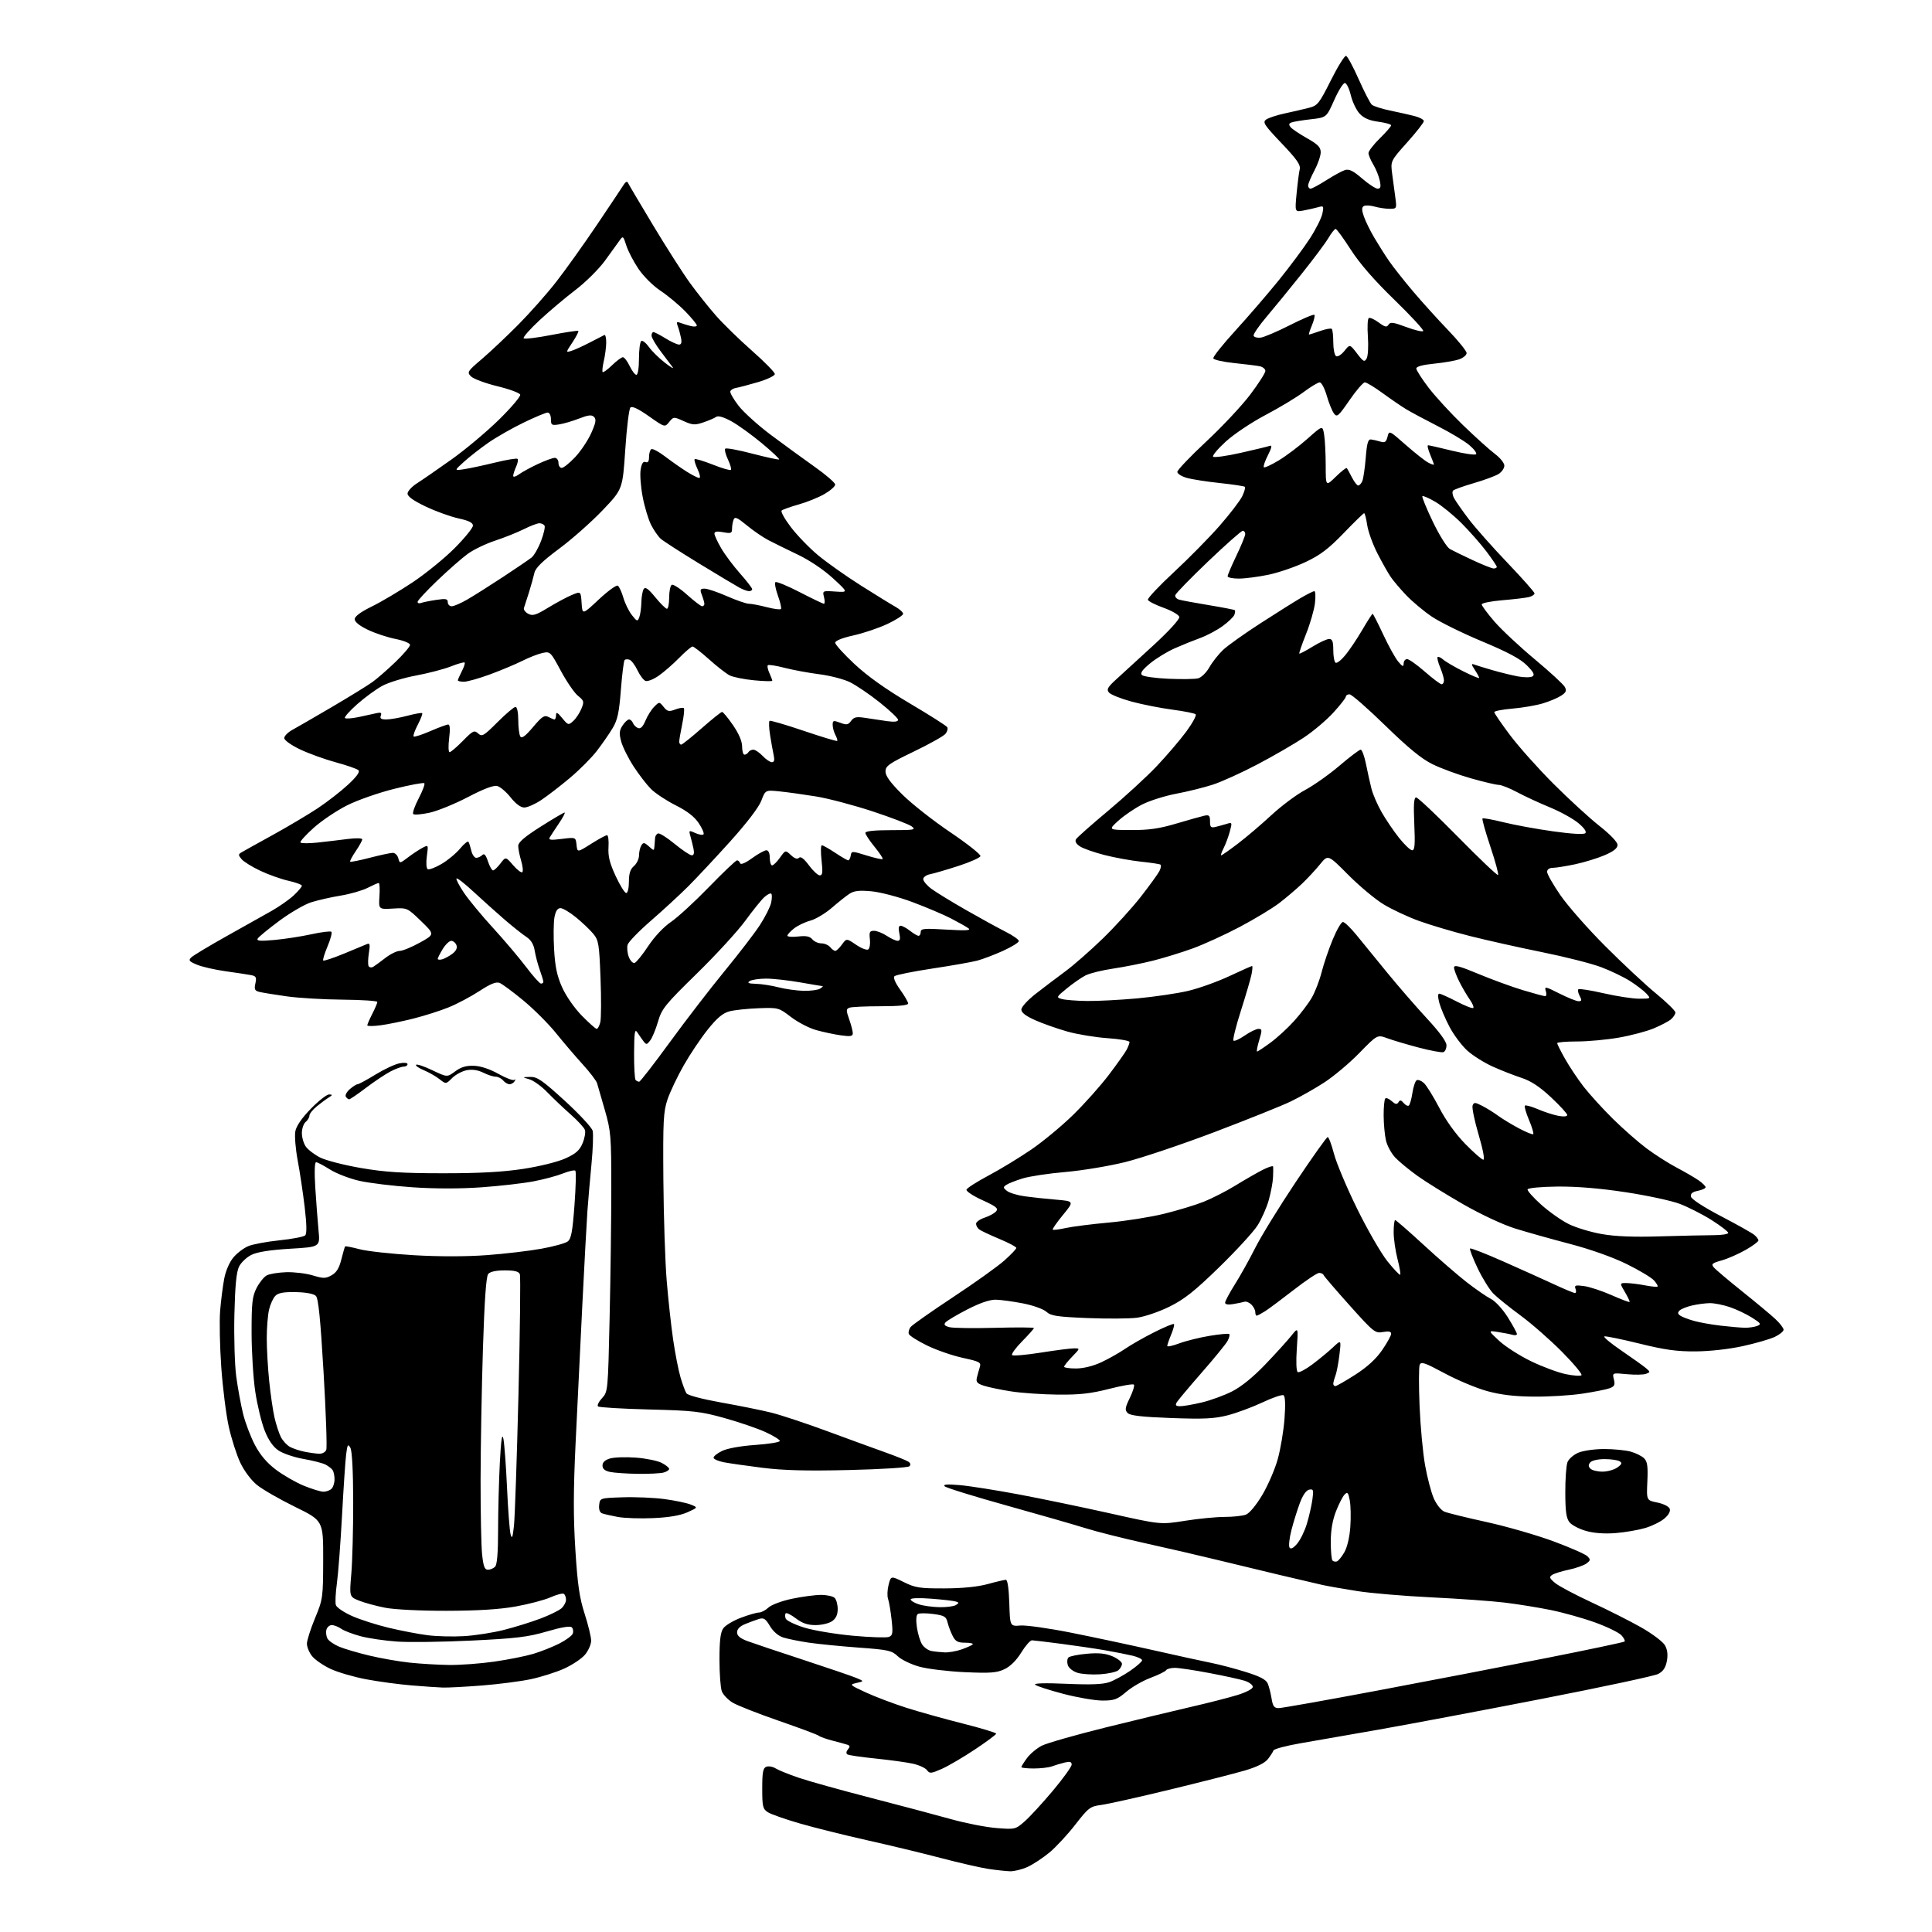 <?xml version="1.0" encoding="UTF-8" standalone="no"?>
<svg 
  version="1.1" 
  xmlns="http://www.w3.org/2000/svg" 
  xmlns:xlink="http://www.w3.org/1999/xlink" 
  xmlns:svg="http://www.w3.org/2000/svg"
  xmlns:rdf="http://www.w3.org/1999/02/22-rdf-syntax-ns#"
  xmlns:cc="http://creativecommons.org/ns#"
  xmlns:dc="http://purl.org/dc/elements/1.1/"
  viewBox="0 0 768 768"
  width="768"
  height="768"
>
<style>svg {background-color: white; }</style>"
<path stroke="none" fill="black" fill-rule="evenodd" d="M401.50,743.86C399.85,743.80 396.02,743.39 393.00,742.94C389.98,742.50 381.43,740.54 374.00,738.59C366.57,736.64 353.30,733.44 344.50,731.48C335.70,729.51 323.77,726.54 318.00,724.87C312.23,723.21 306.49,721.19 305.25,720.40C303.22,719.10 303.00,718.16 303.00,710.95C303.00,704.46 303.31,702.82 304.63,702.31C305.53,701.97 307.19,702.26 308.31,702.96C309.44,703.67 313.54,705.33 317.43,706.66C321.32,707.99 334.18,711.58 346.00,714.63C357.82,717.69 372.23,721.51 378.00,723.13C383.77,724.75 391.90,726.34 396.06,726.67C403.53,727.26 403.67,727.23 407.34,724.01C409.38,722.21 414.42,716.74 418.53,711.84C422.64,706.94 426.00,702.26 426.00,701.45C426.00,700.33 425.31,700.13 423.25,700.63C421.74,700.99 419.46,701.68 418.18,702.15C416.91,702.62 413.65,703.00 410.93,703.00C408.22,703.00 406.00,702.76 406.00,702.46C406.00,702.16 407.01,700.54 408.25,698.86C409.49,697.18 412.14,694.96 414.14,693.94C416.14,692.91 427.62,689.64 439.64,686.66C451.66,683.69 466.90,680.02 473.50,678.50C480.10,676.99 488.31,674.89 491.75,673.84C495.48,672.69 498.00,671.36 498.00,670.54C498.00,669.78 496.54,668.69 494.75,668.12C492.96,667.56 486.64,666.17 480.70,665.05C474.76,663.92 468.60,663.00 467.01,663.00C465.42,663.00 463.86,663.42 463.54,663.94C463.22,664.45 460.44,665.82 457.35,666.97C454.26,668.13 449.91,670.63 447.69,672.54C444.16,675.56 442.95,676.00 438.25,676.00C435.29,676.00 428.29,674.80 422.68,673.33C417.08,671.86 412.05,670.23 411.50,669.71C410.86,669.09 415.38,668.96 424.00,669.34C433.73,669.76 438.49,669.57 441.05,668.65C443.00,667.95 446.71,665.92 449.30,664.14C451.88,662.36 454.00,660.49 454.00,659.99C454.00,659.49 452.31,658.67 450.25,658.18C448.19,657.68 443.35,656.73 439.50,656.05C435.65,655.38 427.77,654.21 422.00,653.46C416.23,652.71 410.93,652.07 410.24,652.05C409.55,652.02 407.63,654.20 405.97,656.90C404.06,660.00 401.62,662.43 399.31,663.52C396.24,664.98 393.73,665.17 383.58,664.72C376.94,664.42 368.80,663.44 365.50,662.54C362.20,661.63 358.32,659.77 356.89,658.39C354.51,656.12 353.11,655.80 341.39,654.95C334.30,654.43 325.35,653.54 321.50,652.98C317.65,652.41 313.07,651.48 311.32,650.92C309.37,650.29 307.33,648.53 306.06,646.38C304.36,643.50 303.59,642.99 301.74,643.55C300.51,643.93 298.04,644.84 296.25,645.57C294.13,646.43 293.00,647.58 293.00,648.87C293.00,650.27 294.22,651.29 297.25,652.41C299.59,653.27 309.60,656.63 319.50,659.87C329.40,663.12 338.85,666.34 340.50,667.05C343.50,668.32 343.50,668.32 340.50,669.00C337.58,669.66 337.68,669.76 344.21,672.78C347.90,674.48 355.10,677.21 360.21,678.84C365.32,680.47 375.46,683.30 382.75,685.14C390.04,686.98 396.00,688.79 396.00,689.15C396.00,689.52 392.19,692.35 387.53,695.45C382.88,698.55 376.95,702.02 374.36,703.17C370.11,705.04 369.54,705.09 368.50,703.67C367.86,702.80 365.35,701.64 362.92,701.10C360.49,700.56 353.85,699.64 348.16,699.06C342.47,698.48 337.38,697.74 336.86,697.41C336.28,697.05 336.36,696.28 337.06,695.42C337.96,694.34 337.91,693.92 336.86,693.56C336.11,693.31 333.48,692.58 331.00,691.95C328.52,691.32 326.05,690.44 325.50,690.00C324.95,689.55 317.75,686.86 309.50,684.01C301.25,681.16 293.00,677.91 291.18,676.79C289.35,675.66 287.44,673.65 286.93,672.31C286.42,670.97 286.00,665.27 286.00,659.66C286.00,652.17 286.40,648.87 287.51,647.29C288.34,646.11 291.51,644.21 294.55,643.07C297.59,641.93 300.82,641.00 301.72,641.00C302.63,641.00 304.31,640.11 305.47,639.03C306.64,637.93 310.75,636.39 314.85,635.53C318.85,634.69 324.04,634.00 326.37,634.00C328.69,634.00 331.14,634.54 331.80,635.20C332.46,635.86 333.00,637.86 333.00,639.64C333.00,641.86 332.30,643.38 330.78,644.44C329.56,645.30 326.60,646.00 324.21,646.00C321.06,646.00 318.92,645.28 316.41,643.36C314.50,641.91 312.68,640.99 312.35,641.32C312.02,641.65 312.01,642.58 312.32,643.40C312.64,644.22 315.96,645.83 319.70,646.99C323.44,648.15 332.15,649.60 339.05,650.23C345.95,650.86 352.39,651.07 353.35,650.70C354.87,650.11 355.01,649.19 354.41,643.76C354.03,640.32 353.40,636.62 353.01,635.56C352.63,634.49 352.72,631.98 353.23,629.99C354.15,626.38 354.15,626.38 359.27,628.91C363.83,631.17 365.58,631.44 375.44,631.41C382.62,631.39 388.65,630.78 392.64,629.69C396.02,628.76 399.27,628.00 399.86,628.00C400.52,628.00 401.03,631.54 401.21,637.25C401.50,646.50 401.50,646.50 405.66,646.17C407.95,645.99 416.95,647.26 425.66,649.00C434.37,650.73 449.15,653.88 458.50,655.99C467.85,658.11 478.20,660.37 481.50,661.03C484.80,661.68 491.01,663.32 495.30,664.67C501.05,666.47 503.33,667.69 503.98,669.31C504.47,670.51 505.15,673.19 505.48,675.25C505.97,678.27 506.52,679.00 508.30,679.00C509.51,679.00 527.15,675.87 547.50,672.04C567.85,668.21 598.18,662.37 614.89,659.06C631.61,655.75 645.52,652.81 645.80,652.53C646.09,652.24 645.53,651.14 644.56,650.06C643.59,648.99 638.90,646.71 634.15,644.98C629.39,643.26 621.45,641.03 616.50,640.02C611.55,639.01 603.27,637.67 598.10,637.05C592.94,636.43 579.89,635.50 569.10,634.98C558.32,634.46 545.08,633.34 539.68,632.50C534.28,631.66 527.97,630.55 525.66,630.04C523.35,629.52 515.62,627.71 508.48,626.02C501.34,624.32 490.10,621.61 483.50,620.00C476.90,618.38 464.26,615.46 455.41,613.50C446.55,611.54 435.75,608.82 431.41,607.45C427.06,606.09 412.93,602.02 400.00,598.42C387.07,594.82 376.05,591.40 375.50,590.81C374.79,590.06 376.57,589.93 381.55,590.36C385.43,590.70 396.01,592.37 405.05,594.07C414.10,595.77 430.46,599.17 441.42,601.62C461.34,606.08 461.34,606.08 471.04,604.54C476.37,603.69 483.47,603.00 486.80,603.00C490.14,603.00 493.95,602.59 495.27,602.09C496.68,601.55 499.36,598.33 501.79,594.24C504.05,590.43 506.82,584.02 507.93,580.01C509.04,576.00 510.25,568.80 510.61,564.00C511.03,558.37 510.90,555.06 510.23,554.64C509.66,554.29 505.89,555.57 501.85,557.48C497.81,559.38 491.57,561.69 488.00,562.61C482.70,563.96 478.55,564.16 465.59,563.69C453.91,563.26 449.31,562.73 448.28,561.71C447.08,560.51 447.20,559.64 449.13,555.67C450.36,553.13 451.09,550.75 450.73,550.40C450.38,550.04 445.91,550.82 440.79,552.13C433.54,553.98 429.08,554.47 420.50,554.38C414.45,554.32 406.12,553.75 402.00,553.11C397.88,552.47 392.99,551.46 391.15,550.86C388.44,549.99 387.91,549.38 388.32,547.64C388.61,546.46 389.13,544.57 389.49,543.44C390.07,541.57 389.44,541.23 382.71,539.77C378.62,538.88 372.24,536.68 368.53,534.86C364.81,533.05 361.55,530.99 361.27,530.27C361.00,529.56 361.35,528.28 362.05,527.44C362.75,526.60 370.34,521.27 378.91,515.60C387.49,509.94 396.64,503.40 399.25,501.07C401.86,498.74 404.00,496.49 404.00,496.07C404.00,495.64 400.96,494.03 397.25,492.49C393.54,490.94 389.94,489.24 389.25,488.71C388.56,488.19 388.00,487.17 388.00,486.46C388.00,485.74 389.54,484.65 391.42,484.03C393.30,483.41 395.36,482.27 396.00,481.50C396.95,480.35 395.96,479.55 390.49,477.07C386.82,475.40 383.99,473.53 384.20,472.89C384.41,472.26 388.39,469.72 393.04,467.25C397.69,464.78 405.32,460.13 410.00,456.93C414.68,453.73 422.18,447.50 426.68,443.09C431.18,438.68 437.52,431.57 440.77,427.29C444.02,423.00 447.20,418.52 447.84,417.32C448.48,416.11 449.00,414.72 449.00,414.21C449.00,413.71 445.06,413.02 440.25,412.69C435.44,412.36 428.26,411.17 424.31,410.06C420.35,408.94 414.61,406.92 411.56,405.57C407.77,403.89 406.00,402.54 406.00,401.31C406.01,400.30 408.54,397.52 411.75,395.02C414.91,392.56 420.20,388.55 423.50,386.12C426.80,383.68 433.49,377.82 438.36,373.10C443.23,368.37 450.03,360.90 453.47,356.50C456.90,352.10 460.23,347.51 460.86,346.31C461.49,345.11 461.67,343.92 461.25,343.68C460.84,343.44 457.35,342.92 453.50,342.52C449.65,342.12 443.15,340.93 439.06,339.89C434.97,338.84 430.58,337.30 429.29,336.45C427.79,335.47 427.23,334.45 427.72,333.62C428.15,332.90 433.90,327.81 440.50,322.30C447.10,316.78 455.77,308.83 459.77,304.61C463.77,300.40 469.07,294.19 471.56,290.82C474.04,287.44 475.72,284.35 475.29,283.94C474.85,283.54 470.70,282.71 466.05,282.10C461.40,281.49 454.10,280.05 449.84,278.90C445.57,277.74 441.52,276.12 440.83,275.29C439.78,274.03 440.30,273.13 444.04,269.76C446.49,267.54 453.14,261.46 458.80,256.25C464.71,250.81 468.97,246.12 468.80,245.25C468.64,244.42 465.83,242.79 462.58,241.62C459.32,240.45 456.49,239.02 456.30,238.43C456.11,237.84 460.77,232.89 466.66,227.43C472.54,221.97 480.71,213.68 484.81,209.00C488.90,204.32 492.95,199.04 493.81,197.26C494.66,195.48 495.13,193.80 494.86,193.52C494.58,193.25 490.11,192.57 484.93,192.02C479.74,191.47 473.81,190.55 471.75,189.96C469.69,189.38 468.00,188.31 468.00,187.58C468.00,186.85 473.18,181.42 479.51,175.51C485.84,169.61 493.71,161.20 497.01,156.83C500.30,152.46 503.00,148.24 503.00,147.46C503.00,146.68 501.99,145.84 500.75,145.59C499.51,145.34 494.93,144.77 490.58,144.32C486.22,143.87 482.50,143.03 482.31,142.45C482.12,141.87 486.06,136.92 491.06,131.45C496.06,125.98 503.80,117.00 508.26,111.50C512.71,106.00 518.31,98.49 520.69,94.80C523.08,91.12 525.32,86.66 525.67,84.89C526.28,81.87 526.17,81.73 523.91,82.38C522.58,82.76 519.97,83.35 518.11,83.69C514.71,84.31 514.71,84.31 515.42,76.90C515.81,72.83 516.37,68.51 516.66,67.29C517.08,65.55 515.55,63.35 509.41,56.91C502.57,49.72 501.83,48.60 503.28,47.54C504.18,46.88 507.53,45.77 510.71,45.09C513.90,44.40 518.19,43.41 520.26,42.88C523.77,41.98 524.37,41.24 529.06,31.89C531.82,26.37 534.55,22.02 535.10,22.20C535.66,22.39 537.92,26.58 540.11,31.52C542.31,36.46 544.64,40.99 545.30,41.60C545.96,42.20 549.20,43.25 552.50,43.93C555.80,44.60 560.19,45.59 562.25,46.12C564.31,46.65 566.00,47.55 566.00,48.14C566.00,48.72 563.01,52.54 559.36,56.62C552.73,64.03 552.73,64.03 553.43,69.27C553.82,72.14 554.39,76.41 554.70,78.75C555.25,82.90 555.19,83.00 552.37,83.00C550.79,83.00 548.09,82.60 546.38,82.11C544.67,81.62 542.75,81.54 542.12,81.92C541.26,82.46 541.28,83.49 542.17,86.07C542.82,87.95 544.68,91.74 546.29,94.47C547.90,97.21 550.54,101.38 552.16,103.73C553.78,106.08 558.05,111.50 561.65,115.76C565.25,120.01 571.53,126.96 575.60,131.19C579.67,135.42 583.00,139.54 583.00,140.34C583.00,141.15 581.67,142.27 580.03,142.84C578.40,143.41 573.90,144.18 570.03,144.57C565.54,145.01 563.00,145.70 563.00,146.48C563.00,147.15 565.20,150.58 567.88,154.10C570.57,157.62 576.75,164.35 581.63,169.06C586.51,173.77 592.19,178.89 594.25,180.43C596.31,181.97 598.00,184.07 598.00,185.10C598.00,186.12 596.99,187.60 595.75,188.39C594.51,189.18 590.12,190.81 586.00,192.01C581.88,193.21 578.12,194.55 577.66,194.99C577.19,195.43 577.35,196.79 578.01,198.01C578.66,199.24 581.29,203.00 583.85,206.37C586.41,209.74 593.34,217.56 599.25,223.74C605.16,229.93 610.00,235.39 610.00,235.89C610.00,236.38 608.99,237.04 607.75,237.35C606.51,237.66 601.79,238.22 597.25,238.60C592.71,238.98 589.00,239.72 589.00,240.26C589.00,240.79 591.29,243.87 594.09,247.11C596.89,250.34 604.10,257.08 610.11,262.09C616.12,267.10 621.49,272.04 622.03,273.07C622.84,274.56 622.55,275.25 620.57,276.55C619.21,277.44 615.94,278.82 613.30,279.61C610.66,280.41 605.24,281.34 601.25,281.68C597.26,282.02 594.00,282.65 594.00,283.09C594.00,283.52 596.80,287.62 600.23,292.19C603.66,296.76 611.42,305.46 617.48,311.52C623.54,317.59 631.76,325.13 635.75,328.28C640.13,331.74 643.00,334.75 643.00,335.88C643.00,337.18 641.43,338.43 637.89,339.95C635.08,341.16 629.79,342.78 626.14,343.56C622.49,344.33 618.49,344.97 617.25,344.98C615.87,344.99 615.00,345.61 615.00,346.59C615.00,347.46 617.36,351.61 620.25,355.81C623.14,360.02 631.12,369.10 638.00,375.99C644.88,382.89 653.99,391.40 658.25,394.90C662.51,398.40 666.00,401.81 666.00,402.48C666.00,403.15 665.21,404.36 664.25,405.18C663.29,406.00 660.20,407.63 657.38,408.80C654.56,409.98 648.32,411.63 643.50,412.47C638.68,413.31 631.20,414.00 626.87,414.00C622.54,414.00 619.00,414.30 619.00,414.67C619.00,415.04 620.41,417.85 622.14,420.92C623.87,423.99 627.20,428.98 629.54,432.00C631.89,435.02 637.11,440.76 641.15,444.75C645.19,448.73 651.20,454.01 654.50,456.48C657.80,458.95 663.20,462.40 666.50,464.14C669.80,465.88 673.74,468.17 675.25,469.22C676.76,470.27 678.00,471.50 678.00,471.94C678.00,472.39 676.62,473.03 674.92,473.37C672.74,473.80 671.94,474.47 672.18,475.68C672.37,476.69 677.23,479.85 684.10,483.44C690.48,486.77 696.44,490.12 697.35,490.87C698.26,491.63 699.00,492.63 699.00,493.10C699.00,493.57 696.70,495.28 693.88,496.88C691.07,498.49 686.79,500.36 684.37,501.04C680.61,502.09 680.16,502.48 681.24,503.79C681.93,504.62 687.00,508.91 692.50,513.31C698.00,517.71 703.96,522.68 705.75,524.35C707.54,526.02 709.00,527.93 709.00,528.58C709.00,529.24 707.43,530.52 705.51,531.43C703.59,532.34 697.85,534.00 692.76,535.11C687.29,536.31 679.62,537.17 674.00,537.20C666.55,537.25 661.73,536.58 651.64,534.08C644.57,532.34 638.32,531.06 637.77,531.24C637.21,531.43 640.30,534.00 644.63,536.95C648.96,539.90 653.32,543.02 654.32,543.87C656.07,545.38 656.07,545.45 654.32,546.12C653.32,546.50 649.89,546.56 646.69,546.26C640.89,545.70 640.89,545.70 641.55,548.34C642.09,550.50 641.79,551.13 639.85,551.85C638.56,552.33 633.67,553.30 629.00,554.00C624.33,554.71 615.64,555.24 609.69,555.18C602.06,555.12 596.62,554.47 591.19,552.99C586.96,551.83 579.33,548.64 574.24,545.90C566.32,541.64 564.88,541.15 564.34,542.56C563.99,543.47 563.97,550.80 564.30,558.86C564.63,566.91 565.61,577.52 566.49,582.44C567.36,587.36 568.93,593.32 569.98,595.69C571.05,598.10 572.90,600.40 574.19,600.92C575.46,601.44 583.02,603.30 591.00,605.05C598.98,606.81 610.90,610.25 617.50,612.69C624.10,615.13 630.17,617.80 631.00,618.62C632.33,619.96 632.29,620.28 630.62,621.52C629.58,622.28 626.43,623.39 623.62,623.98C620.80,624.57 617.83,625.50 617.00,626.05C615.73,626.89 615.93,627.40 618.23,629.30C619.73,630.53 626.26,633.99 632.73,636.99C639.20,639.98 648.08,644.47 652.47,646.96C656.85,649.46 661.08,652.65 661.86,654.06C662.83,655.78 663.07,657.82 662.60,660.31C662.11,662.94 661.12,664.41 659.14,665.43C657.62,666.21 636.61,670.71 612.44,675.41C588.27,680.12 559.27,685.58 548.00,687.56C536.73,689.53 522.79,691.96 517.04,692.96C511.28,693.95 506.42,695.25 506.22,695.84C506.03,696.42 505.02,697.97 503.99,699.29C502.76,700.85 499.57,702.42 494.80,703.82C490.79,704.99 477.38,708.41 465.00,711.41C452.62,714.41 440.37,717.15 437.78,717.49C433.35,718.07 432.70,718.57 427.48,725.28C424.42,729.23 419.79,734.22 417.21,736.37C414.62,738.52 410.70,741.11 408.50,742.12C406.30,743.13 403.15,743.91 401.50,743.86zM176.00,670.83C174.07,670.77 168.45,670.38 163.50,669.97C158.55,669.56 150.47,668.47 145.53,667.54C140.60,666.61 134.20,664.74 131.31,663.37C128.42,662.00 125.14,659.72 124.02,658.30C122.91,656.89 122.00,654.68 122.00,653.39C122.00,652.10 123.45,647.55 125.22,643.28C128.36,635.68 128.43,635.14 128.47,620.00C128.50,604.50 128.50,604.50 117.29,599.00C111.13,595.98 104.30,592.05 102.12,590.27C99.84,588.41 97.04,584.67 95.53,581.46C94.08,578.40 92.02,571.98 90.95,567.19C89.89,562.41 88.54,551.75 87.96,543.50C87.38,535.25 87.18,525.12 87.51,521.00C87.85,516.88 88.58,511.13 89.14,508.24C89.72,505.18 91.24,501.67 92.78,499.85C94.22,498.13 96.88,496.11 98.69,495.36C100.49,494.60 106.09,493.56 111.14,493.04C116.18,492.52 120.77,491.63 121.32,491.08C122.00,490.40 121.93,486.71 121.11,479.78C120.43,474.13 119.19,465.78 118.33,461.24C117.48,456.70 117.06,451.51 117.40,449.71C117.79,447.59 119.98,444.42 123.59,440.72C126.66,437.57 129.92,435.03 130.84,435.06C132.28,435.11 132.25,435.28 130.62,436.31C129.58,436.96 127.44,438.55 125.87,439.84C124.29,441.13 123.00,442.76 123.00,443.47C123.00,444.18 122.33,445.32 121.50,446.00C120.68,446.68 120.00,448.66 120.00,450.40C120.00,452.14 120.70,454.56 121.57,455.79C122.43,457.02 124.98,458.97 127.23,460.12C129.48,461.27 136.76,463.15 143.41,464.29C152.96,465.94 159.81,466.38 176.00,466.39C190.63,466.40 199.79,465.90 208.00,464.65C214.57,463.64 221.77,461.85 224.78,460.48C228.91,458.61 230.40,457.29 231.58,454.47C232.41,452.48 232.83,450.10 232.52,449.18C232.20,448.25 229.65,445.48 226.84,443.00C224.03,440.52 219.87,436.58 217.60,434.23C215.34,431.88 212.13,429.55 210.49,429.06C207.50,428.17 207.50,428.17 210.76,428.09C213.54,428.01 215.58,429.42 224.52,437.58C230.28,442.86 235.27,448.22 235.59,449.51C235.91,450.79 235.70,456.72 235.13,462.67C234.55,468.63 233.82,477.10 233.50,481.50C233.19,485.90 232.28,502.77 231.47,519.00C230.67,535.23 229.47,559.80 228.81,573.62C227.91,592.45 227.89,603.10 228.72,616.12C229.59,629.92 230.35,635.15 232.40,641.50C233.82,645.90 234.98,650.70 234.99,652.17C234.99,653.64 233.89,656.16 232.54,657.77C231.19,659.37 227.44,661.87 224.22,663.32C220.99,664.77 215.01,666.66 210.93,667.52C206.84,668.38 198.10,669.50 191.50,670.02C184.90,670.53 177.93,670.90 176.00,670.83zM437.29,665.56C434.10,665.77 430.07,665.50 428.31,664.96C426.51,664.40 424.84,663.07 424.46,661.89C424.10,660.74 424.22,659.38 424.72,658.88C425.23,658.37 428.53,657.70 432.07,657.39C436.78,656.97 439.50,657.25 442.25,658.42C444.31,659.31 446.00,660.64 446.00,661.39C446.00,662.14 445.34,663.30 444.54,663.97C443.73,664.64 440.47,665.35 437.29,665.56zM178.50,661.85C182.90,661.91 191.00,661.31 196.50,660.52C202.00,659.73 208.97,658.34 212.00,657.43C215.03,656.52 219.66,654.68 222.30,653.35C224.94,652.01 227.36,650.23 227.68,649.39C228.00,648.55 227.83,647.43 227.29,646.89C226.66,646.26 223.19,646.83 217.41,648.53C209.88,650.73 205.25,651.30 187.50,652.15C175.95,652.71 162.61,652.89 157.85,652.55C153.09,652.22 146.64,651.28 143.50,650.46C140.37,649.64 136.84,648.30 135.68,647.49C134.51,646.67 132.81,646.00 131.89,646.00C130.98,646.00 130.01,646.84 129.75,647.86C129.48,648.88 129.68,650.46 130.19,651.37C130.69,652.28 132.77,653.72 134.81,654.58C136.84,655.43 142.24,657.03 146.82,658.12C151.39,659.21 158.59,660.47 162.82,660.92C167.04,661.37 174.10,661.79 178.50,661.85zM375.50,656.85C377.15,656.92 380.18,656.39 382.23,655.67C384.28,654.96 386.27,654.06 386.65,653.69C387.02,653.31 385.69,653.00 383.69,653.00C380.72,653.00 379.80,652.49 378.67,650.25C377.90,648.74 377.00,646.32 376.65,644.88C376.11,642.61 375.35,642.17 370.98,641.59C368.21,641.22 365.46,641.22 364.87,641.58C364.20,641.99 364.06,643.96 364.48,646.87C364.85,649.42 365.78,652.48 366.55,653.68C367.32,654.87 368.97,656.05 370.23,656.29C371.48,656.53 373.85,656.78 375.50,656.85zM184.50,650.39C188.90,650.13 196.03,649.01 200.35,647.91C204.68,646.81 211.18,644.79 214.81,643.42C218.45,642.05 222.22,640.20 223.21,639.31C224.19,638.42 225.00,636.89 225.00,635.90C225.00,634.92 224.60,633.87 224.11,633.57C223.62,633.26 221.22,633.90 218.78,634.98C216.34,636.06 210.11,637.69 204.92,638.62C198.49,639.76 189.80,640.30 177.50,640.32C167.07,640.34 156.80,639.82 153.09,639.10C149.56,638.41 144.92,637.15 142.77,636.29C138.87,634.73 138.87,634.73 139.65,625.62C140.08,620.60 140.42,607.72 140.40,596.99C140.38,584.80 139.96,576.75 139.28,575.53C138.33,573.84 138.11,574.16 137.61,578.04C137.29,580.49 136.55,591.50 135.96,602.50C135.36,613.50 134.45,625.61 133.92,629.40C133.39,633.20 133.21,637.08 133.51,638.03C133.81,638.98 136.66,640.92 139.85,642.35C143.04,643.78 149.66,645.91 154.57,647.08C159.48,648.25 166.43,649.58 170.00,650.03C173.57,650.49 180.10,650.65 184.50,650.39zM373.50,638.88C376.25,638.93 379.16,638.55 379.97,638.04C381.27,637.22 381.27,637.05 379.97,636.63C379.16,636.37 374.79,635.86 370.25,635.51C365.40,635.13 362.00,635.24 362.00,635.79C362.00,636.29 363.46,637.18 365.25,637.75C367.04,638.33 370.75,638.83 373.50,638.88zM193.94,624.00C194.85,624.00 196.14,623.46 196.80,622.80C197.61,621.99 198.00,617.25 198.00,608.05C198.01,600.60 198.32,588.65 198.69,581.50C199.18,572.26 199.58,569.49 200.10,571.93C200.50,573.82 201.15,582.57 201.55,591.37C201.95,600.17 202.59,608.53 202.97,609.94C203.52,611.95 203.80,611.22 204.31,606.50C204.67,603.20 205.47,579.70 206.10,554.28C206.72,528.86 206.97,507.37 206.65,506.53C206.22,505.42 204.59,505.00 200.65,505.00C197.18,505.00 194.82,505.51 194.06,506.43C193.25,507.40 192.58,517.00 191.97,536.18C191.48,551.76 191.06,575.12 191.04,588.10C191.02,601.09 191.29,614.47 191.64,617.85C192.14,622.65 192.65,624.00 193.94,624.00zM531.43,620.69C532.01,620.50 533.34,618.88 534.38,617.09C535.52,615.13 536.47,611.13 536.77,607.01C537.04,603.25 536.94,598.50 536.56,596.45C535.96,593.28 535.65,592.93 534.49,594.11C533.75,594.87 532.20,597.88 531.07,600.79C529.70,604.28 529.00,608.37 529.00,612.87C529.00,616.61 529.31,619.98 529.69,620.35C530.07,620.73 530.85,620.88 531.43,620.69zM515.63,613.65C516.89,612.17 518.64,608.61 519.50,605.73C520.37,602.86 521.35,598.54 521.69,596.15C522.23,592.27 522.10,591.83 520.43,592.16C519.24,592.39 517.88,594.34 516.70,597.51C515.68,600.25 514.17,605.09 513.36,608.25C512.55,611.41 512.21,614.53 512.60,615.17C513.09,615.95 514.07,615.46 515.63,613.65zM642.28,609.42C637.93,609.77 633.72,609.48 630.54,608.59C627.81,607.83 624.84,606.28 623.92,605.15C622.63,603.56 622.25,600.91 622.23,593.36C622.21,588.00 622.60,582.56 623.09,581.26C623.58,579.96 625.55,578.25 627.46,577.45C629.37,576.65 633.99,576.00 637.72,576.01C641.45,576.01 646.17,576.48 648.22,577.04C650.26,577.61 652.67,578.81 653.57,579.71C654.86,581.00 655.12,582.91 654.85,588.88C654.50,596.42 654.50,596.42 658.81,597.28C661.20,597.76 663.39,598.85 663.73,599.73C664.11,600.73 663.34,602.17 661.65,603.62C660.17,604.89 656.74,606.59 654.02,607.40C651.29,608.21 646.01,609.12 642.28,609.42zM259.78,603.47C254.68,603.71 248.32,603.50 245.65,603.02C242.98,602.53 240.14,601.88 239.33,601.57C238.41,601.22 237.98,599.98 238.18,598.26C238.50,595.50 238.51,595.50 247.50,595.20C252.45,595.03 259.90,595.35 264.06,595.90C268.22,596.45 272.95,597.43 274.56,598.08C277.50,599.25 277.50,599.25 273.28,601.15C270.47,602.42 265.97,603.19 259.78,603.47zM128.55,592.98C129.68,592.99 131.14,592.46 131.80,591.80C132.46,591.14 132.99,589.45 132.98,588.05C132.98,586.65 132.64,585.00 132.23,584.40C131.83,583.79 130.57,582.81 129.43,582.21C128.29,581.61 124.35,580.60 120.67,579.96C117.00,579.32 112.53,577.81 110.74,576.61C108.56,575.14 106.76,572.57 105.23,568.72C103.98,565.58 102.29,558.62 101.48,553.26C100.67,547.89 100.01,537.29 100.01,529.71C100.00,517.88 100.28,515.36 102.00,511.99C103.11,509.83 104.92,507.58 106.03,506.99C107.14,506.39 110.63,505.82 113.77,505.72C116.92,505.62 121.66,506.19 124.31,506.99C128.55,508.27 129.43,508.27 131.81,506.94C133.76,505.85 134.83,504.10 135.70,500.60C136.36,497.94 137.04,495.63 137.20,495.46C137.37,495.30 139.98,495.81 143.00,496.60C146.03,497.39 155.74,498.45 164.58,498.97C174.68,499.55 185.46,499.54 193.58,498.93C200.69,498.41 210.41,497.26 215.18,496.39C219.96,495.53 224.66,494.24 225.63,493.53C227.05,492.49 227.57,489.75 228.36,479.12C228.90,471.91 229.05,465.72 228.71,465.38C228.37,465.03 226.15,465.52 223.79,466.47C221.43,467.41 216.18,468.83 212.11,469.60C208.05,470.38 198.75,471.45 191.44,471.97C183.07,472.57 172.95,472.57 164.08,471.97C156.34,471.45 146.79,470.29 142.86,469.40C138.93,468.51 133.67,466.48 131.16,464.89C128.66,463.30 126.18,462.00 125.65,462.00C125.06,462.00 124.94,465.95 125.34,472.25C125.70,477.89 126.28,485.47 126.62,489.10C127.26,495.69 127.26,495.69 115.38,496.39C107.47,496.86 102.33,497.66 100.00,498.80C98.08,499.73 95.84,501.85 95.02,503.50C93.97,505.65 93.44,511.09 93.17,522.72C92.97,531.64 93.30,542.65 93.91,547.19C94.52,551.72 95.74,558.37 96.62,561.97C97.50,565.56 99.62,571.14 101.32,574.37C103.43,578.38 106.08,581.51 109.68,584.22C112.58,586.41 117.55,589.27 120.73,590.58C123.90,591.88 127.42,592.96 128.55,592.98zM253.50,585.87C249.10,585.81 244.15,585.47 242.50,585.12C240.43,584.68 239.50,583.88 239.50,582.56C239.50,581.29 240.51,580.35 242.50,579.77C244.15,579.28 248.78,579.13 252.78,579.43C256.78,579.73 261.40,580.67 263.03,581.52C264.66,582.36 266.00,583.44 266.00,583.91C266.00,584.38 264.99,585.04 263.75,585.37C262.51,585.70 257.90,585.93 253.50,585.87zM337.50,584.36C320.56,584.76 311.47,584.52 303.00,583.46C296.68,582.66 289.77,581.67 287.66,581.26C285.55,580.84 283.75,580.05 283.66,579.50C283.57,578.95 285.07,577.73 287.00,576.79C289.11,575.75 294.36,574.80 300.25,574.39C305.61,574.01 310.00,573.30 310.00,572.80C310.00,572.30 307.43,570.71 304.28,569.27C301.14,567.83 293.83,565.33 288.03,563.71C278.48,561.05 275.68,560.73 258.00,560.29C247.28,560.02 238.15,559.47 237.72,559.07C237.30,558.68 238.01,557.20 239.31,555.80C241.65,553.28 241.68,552.93 242.33,523.88C242.70,507.72 243.00,484.54 243.00,472.36C243.00,451.64 242.84,449.66 240.46,441.36C239.06,436.49 237.66,431.66 237.35,430.62C237.04,429.59 234.47,426.21 231.64,423.11C228.81,420.01 224.06,414.44 221.07,410.74C218.09,407.03 212.25,401.19 208.09,397.75C203.93,394.31 199.67,391.15 198.62,390.73C197.23,390.17 195.02,391.05 190.55,393.97C187.16,396.18 181.69,399.08 178.39,400.42C175.09,401.76 168.81,403.77 164.44,404.87C160.08,405.98 154.14,407.20 151.25,407.57C148.36,407.95 146.00,407.96 146.00,407.59C146.00,407.22 146.90,405.16 148.00,403.00C149.10,400.84 150.00,398.72 150.00,398.29C150.00,397.86 143.81,397.45 136.25,397.38C128.69,397.32 118.67,396.73 114.00,396.07C109.33,395.41 104.46,394.62 103.20,394.32C101.26,393.84 100.99,393.31 101.52,390.92C102.05,388.50 101.79,388.01 99.82,387.63C98.54,387.38 94.01,386.69 89.75,386.10C85.49,385.51 80.34,384.33 78.31,383.49C75.13,382.16 74.82,381.75 76.06,380.56C76.85,379.80 83.12,376.03 90.00,372.18C96.88,368.34 104.99,363.78 108.03,362.06C111.07,360.33 115.00,357.57 116.78,355.91C118.55,354.25 120.00,352.54 120.00,352.11C120.00,351.67 117.61,350.78 114.69,350.13C111.78,349.48 106.71,347.68 103.44,346.13C100.17,344.58 96.83,342.51 96.01,341.51C94.68,339.91 94.68,339.61 96.01,338.82C96.83,338.33 102.45,335.20 108.50,331.87C114.55,328.53 122.56,323.77 126.30,321.29C130.04,318.81 135.44,314.62 138.30,311.97C141.74,308.79 143.16,306.83 142.50,306.18C141.95,305.64 137.91,304.23 133.51,303.04C129.12,301.85 122.71,299.53 119.26,297.89C115.70,296.19 113.00,294.25 113.00,293.40C113.00,292.58 114.40,291.14 116.11,290.20C117.82,289.27 124.91,285.16 131.86,281.09C138.81,277.01 146.07,272.54 148.00,271.15C149.93,269.77 154.09,266.14 157.25,263.10C160.41,260.05 163.00,257.02 163.00,256.35C163.00,255.68 160.46,254.64 157.25,254.00C154.09,253.38 149.14,251.74 146.25,250.36C142.94,248.78 141.00,247.22 141.00,246.14C141.00,245.02 143.33,243.29 147.75,241.12C151.46,239.31 158.78,234.97 164.00,231.50C169.22,228.02 176.76,221.89 180.75,217.87C184.74,213.86 188.00,209.84 188.00,208.95C188.00,207.78 186.38,206.97 182.25,206.07C179.09,205.38 173.24,203.27 169.25,201.37C164.39,199.06 162.00,197.36 162.01,196.21C162.02,195.27 163.71,193.43 165.76,192.12C167.82,190.81 174.00,186.54 179.50,182.63C185.00,178.72 193.48,171.61 198.35,166.82C203.22,162.04 207.02,157.56 206.79,156.88C206.56,156.19 202.46,154.68 197.67,153.52C192.89,152.35 188.19,150.60 187.23,149.63C185.58,147.95 185.79,147.62 191.50,142.76C194.80,139.95 201.33,133.79 206.01,129.08C210.69,124.36 217.50,116.67 221.13,112.00C224.77,107.33 232.00,97.20 237.20,89.50C242.39,81.80 247.20,74.60 247.88,73.50C248.60,72.33 249.31,71.96 249.59,72.60C249.85,73.21 254.38,80.86 259.64,89.60C264.90,98.35 271.49,108.65 274.28,112.50C277.07,116.35 281.73,122.20 284.63,125.50C287.54,128.80 293.98,135.08 298.96,139.46C303.93,143.84 308.00,147.99 308.00,148.68C308.00,149.38 304.96,150.83 301.25,151.92C297.54,153.01 293.64,154.03 292.58,154.20C291.53,154.36 290.51,154.98 290.31,155.56C290.12,156.14 291.61,158.74 293.63,161.34C295.65,163.93 301.40,169.11 306.40,172.86C311.41,176.60 319.21,182.29 323.75,185.50C328.29,188.70 332.00,191.91 332.00,192.62C332.00,193.33 330.09,195.02 327.75,196.38C325.41,197.73 320.80,199.60 317.50,200.53C314.20,201.46 311.14,202.55 310.71,202.95C310.27,203.36 311.94,206.34 314.42,209.59C316.89,212.84 321.75,217.85 325.21,220.73C328.67,223.61 336.31,229.01 342.19,232.73C348.08,236.45 354.26,240.27 355.94,241.20C357.62,242.14 359.00,243.40 359.00,244.00C359.00,244.59 356.21,246.41 352.79,248.02C349.38,249.63 343.30,251.69 339.29,252.58C334.80,253.58 332.00,254.70 332.00,255.50C332.00,256.22 335.46,260.03 339.69,263.98C344.81,268.77 352.14,273.98 361.64,279.60C369.49,284.24 376.19,288.50 376.54,289.06C376.89,289.63 376.57,290.82 375.84,291.71C375.10,292.61 369.44,295.78 363.25,298.76C353.34,303.53 352.00,304.48 352.00,306.69C352.00,308.47 353.98,311.17 358.75,315.89C362.46,319.57 371.04,326.31 377.81,330.87C384.57,335.44 389.95,339.69 389.74,340.33C389.54,340.98 385.58,342.73 380.94,344.24C376.30,345.74 371.26,347.21 369.75,347.51C368.24,347.80 367.00,348.68 367.00,349.47C367.00,350.25 368.46,351.99 370.25,353.32C372.04,354.65 378.23,358.44 384.00,361.74C389.77,365.04 396.86,368.93 399.75,370.39C402.64,371.84 405.00,373.50 405.00,374.08C405.00,374.65 402.19,376.40 398.75,377.96C395.31,379.52 390.70,381.27 388.50,381.86C386.30,382.44 378.20,383.87 370.50,385.03C362.80,386.20 356.08,387.56 355.57,388.06C355.00,388.61 355.87,390.68 357.82,393.40C359.57,395.83 361.00,398.32 361.00,398.91C361.00,399.63 357.27,400.00 350.08,400.00C344.08,400.00 338.48,400.26 337.65,400.58C336.32,401.09 336.31,401.64 337.57,405.20C338.36,407.43 339.00,409.92 339.00,410.74C339.00,411.94 338.09,412.10 334.25,411.56C331.64,411.20 327.22,410.25 324.42,409.47C321.63,408.69 317.13,406.35 314.42,404.27C309.56,400.55 309.40,400.50 301.50,400.79C297.10,400.95 291.90,401.51 289.94,402.03C287.33,402.72 285.04,404.65 281.36,409.24C278.60,412.68 274.29,419.10 271.79,423.50C269.28,427.90 266.39,433.98 265.36,437.00C263.71,441.89 263.52,445.44 263.70,468.94C263.81,483.49 264.40,501.49 265.01,508.94C265.62,516.40 266.78,527.00 267.58,532.50C268.38,538.00 269.70,544.75 270.51,547.50C271.32,550.25 272.38,553.11 272.87,553.86C273.38,554.65 279.18,556.18 286.75,557.53C293.91,558.80 302.85,560.61 306.63,561.55C310.41,562.49 320.48,565.83 329.00,568.98C337.52,572.12 347.88,575.90 352.00,577.37C356.12,578.84 360.17,580.47 360.99,580.98C361.97,581.59 362.14,582.24 361.49,582.87C360.95,583.39 350.15,584.06 337.50,584.36zM636.98,585.00C638.95,585.00 641.60,584.27 642.88,583.37C644.70,582.10 644.91,581.56 643.85,580.89C643.11,580.42 640.42,580.02 637.87,580.02C635.24,580.01 632.77,580.57 632.15,581.32C631.34,582.29 631.36,582.96 632.22,583.82C632.87,584.47 635.01,585.00 636.98,585.00zM126.78,577.89C128.06,577.95 129.34,577.27 129.70,576.34C130.05,575.43 129.57,561.59 128.63,545.59C127.38,524.25 126.56,516.14 125.57,515.14C124.73,514.30 121.68,513.72 117.64,513.64C112.80,513.54 110.65,513.92 109.46,515.11C108.58,515.99 107.45,518.47 106.95,520.61C106.45,522.75 106.04,527.88 106.04,532.00C106.04,536.12 106.47,543.77 107.01,549.00C107.54,554.23 108.49,560.75 109.12,563.50C109.75,566.25 110.89,569.72 111.64,571.22C112.40,572.72 114.03,574.49 115.26,575.16C116.49,575.82 119.08,576.69 121.00,577.07C122.92,577.46 125.53,577.82 126.78,577.89zM469.20,558.99C470.47,558.98 474.32,558.31 477.76,557.49C481.20,556.68 486.60,554.71 489.76,553.11C493.45,551.24 498.18,547.40 503.01,542.35C507.15,538.03 511.78,532.92 513.31,531.00C516.10,527.50 516.10,527.50 515.50,536.16C515.15,541.30 515.30,545.07 515.87,545.42C516.40,545.75 519.01,544.38 521.66,542.38C524.32,540.39 528.00,537.35 529.84,535.63C533.17,532.50 533.17,532.50 532.45,538.50C532.06,541.80 531.34,545.54 530.87,546.82C530.39,548.09 530.00,549.55 530.00,550.07C530.00,550.58 530.37,551.00 530.82,551.00C531.28,551.00 534.83,548.96 538.72,546.48C543.49,543.42 546.96,540.25 549.40,536.72C551.38,533.84 553.00,530.90 553.00,530.20C553.00,529.29 552.04,529.08 549.75,529.50C546.64,530.06 546.07,529.60 536.50,518.92C531.00,512.78 526.35,507.36 526.17,506.88C525.98,506.40 525.18,506.00 524.39,506.00C523.59,506.00 519.02,509.06 514.22,512.80C509.42,516.53 504.28,520.36 502.79,521.30C501.29,522.23 499.83,523.00 499.54,523.00C499.24,523.00 499.00,522.36 499.00,521.57C499.00,520.79 498.31,519.45 497.47,518.61C496.63,517.77 495.39,517.25 494.72,517.46C494.05,517.66 492.04,518.08 490.25,518.39C488.19,518.74 487.00,518.54 487.00,517.83C487.00,517.22 488.75,513.95 490.88,510.56C493.02,507.18 496.66,500.65 498.97,496.06C501.28,491.46 508.54,479.67 515.10,469.85C521.66,460.03 527.37,452.00 527.78,452.00C528.20,452.00 529.32,455.00 530.28,458.66C531.24,462.33 535.36,472.11 539.44,480.41C543.51,488.71 548.94,498.13 551.50,501.34C554.07,504.54 556.36,506.97 556.61,506.73C556.85,506.48 556.36,503.65 555.52,500.43C554.69,497.21 554.00,492.42 554.00,489.79C554.00,487.16 554.27,485.00 554.60,485.00C554.93,485.00 559.99,489.41 565.85,494.80C571.71,500.20 579.42,506.88 583.00,509.67C586.58,512.45 590.92,515.45 592.66,516.34C594.46,517.27 597.36,520.42 599.41,523.70C601.38,526.85 603.00,529.82 603.00,530.29C603.00,530.75 602.21,530.90 601.25,530.62C600.29,530.34 597.70,529.83 595.50,529.50C591.50,528.88 591.50,528.88 595.96,533.02C598.42,535.29 604.10,538.93 608.59,541.10C613.08,543.28 619.27,545.58 622.35,546.23C625.42,546.87 628.26,547.07 628.66,546.67C629.07,546.27 625.59,542.09 620.95,537.40C616.30,532.70 608.90,526.21 604.50,522.97C600.10,519.74 595.24,515.83 593.70,514.29C592.16,512.76 589.32,508.19 587.39,504.15C585.46,500.10 584.10,496.57 584.37,496.30C584.64,496.03 590.63,498.36 597.68,501.49C604.73,504.61 613.81,508.71 617.85,510.58C621.90,512.46 625.60,514.00 626.07,514.00C626.55,514.00 626.65,513.26 626.30,512.35C625.76,510.93 626.24,510.77 629.65,511.23C631.85,511.52 636.75,513.13 640.56,514.81C644.36,516.49 647.61,517.72 647.78,517.55C647.95,517.39 647.12,515.62 645.94,513.63C643.80,510.00 643.80,510.00 646.65,510.04C648.22,510.07 651.52,510.48 654.00,510.96C656.48,511.44 658.68,511.64 658.91,511.42C659.14,511.20 658.48,510.08 657.45,508.95C656.42,507.81 651.51,504.88 646.54,502.44C641.06,499.74 632.18,496.60 624.00,494.45C616.58,492.51 606.76,489.75 602.19,488.32C597.43,486.83 588.69,482.75 581.74,478.77C575.06,474.94 566.88,469.87 563.55,467.49C560.22,465.11 556.23,461.82 554.67,460.19C553.11,458.56 551.44,455.49 550.94,453.36C550.45,451.24 550.04,446.76 550.02,443.42C550.01,440.07 550.30,437.03 550.67,436.66C551.04,436.30 552.19,436.77 553.23,437.71C554.69,439.03 555.30,439.13 555.90,438.16C556.50,437.18 556.96,437.25 557.95,438.44C558.65,439.29 559.57,439.76 560.00,439.50C560.42,439.24 561.07,437.00 561.44,434.54C561.81,432.07 562.57,429.77 563.12,429.43C563.67,429.08 564.97,429.57 566.00,430.50C567.04,431.44 569.78,435.86 572.11,440.32C574.74,445.38 578.64,450.81 582.46,454.72C585.83,458.17 589.06,461.00 589.65,461.00C590.27,461.00 589.49,456.86 587.75,450.98C586.13,445.47 585.06,440.28 585.38,439.45C585.90,438.11 586.35,438.13 589.23,439.61C591.03,440.54 593.85,442.29 595.50,443.51C597.15,444.72 600.86,446.98 603.76,448.52C606.65,450.06 609.23,451.11 609.49,450.84C609.76,450.57 609.00,448.04 607.80,445.20C606.60,442.36 605.87,439.80 606.17,439.50C606.47,439.20 608.79,439.84 611.32,440.92C613.85,442.01 617.51,443.19 619.46,443.56C621.59,443.96 623.00,443.83 623.00,443.23C623.00,442.68 620.11,439.53 616.58,436.22C612.02,431.96 608.60,429.71 604.83,428.47C601.90,427.51 596.75,425.50 593.40,423.99C590.04,422.49 585.49,419.63 583.29,417.65C581.10,415.66 577.92,411.44 576.25,408.27C574.57,405.10 572.74,400.81 572.18,398.75C571.54,396.39 571.52,395.00 572.12,395.00C572.65,395.00 575.78,396.41 579.08,398.12C582.39,399.84 585.34,400.99 585.65,400.68C585.96,400.37 585.33,398.85 584.24,397.31C583.15,395.76 581.30,392.61 580.13,390.29C578.96,387.97 578.00,385.41 578.00,384.59C578.00,383.44 580.26,384.04 587.75,387.17C593.11,389.40 601.07,392.31 605.43,393.62C609.79,394.93 613.75,396.00 614.24,396.00C614.73,396.00 614.84,395.07 614.48,393.94C613.88,392.04 614.28,392.11 619.89,394.94C623.22,396.62 626.65,398.00 627.51,398.00C628.78,398.00 628.86,397.62 627.95,395.91C627.34,394.77 627.10,393.57 627.42,393.25C627.74,392.93 632.25,393.64 637.44,394.83C642.63,396.02 649.00,397.00 651.59,397.00C656.24,397.00 656.28,396.97 654.51,395.01C653.52,393.92 650.63,391.69 648.08,390.05C645.53,388.42 640.31,385.90 636.48,384.46C632.65,383.01 622.08,380.33 613.00,378.50C603.93,376.66 590.97,373.77 584.21,372.06C577.45,370.35 568.34,367.64 563.95,366.04C559.57,364.44 553.27,361.49 549.97,359.48C546.66,357.47 540.35,352.19 535.93,347.75C527.90,339.66 527.90,339.66 524.73,343.58C522.98,345.74 519.74,349.23 517.53,351.33C515.31,353.44 511.25,356.89 508.50,359.00C505.75,361.10 498.71,365.35 492.85,368.45C487.00,371.54 478.60,375.38 474.20,376.99C469.80,378.59 462.66,380.79 458.35,381.88C454.03,382.96 446.90,384.38 442.50,385.03C438.10,385.68 433.15,386.90 431.50,387.75C429.85,388.60 426.53,390.91 424.11,392.88C419.86,396.36 419.80,396.48 422.11,397.13C423.43,397.50 427.88,397.85 432.00,397.91C436.12,397.97 445.12,397.50 452.00,396.88C458.88,396.25 468.02,394.90 472.31,393.89C476.61,392.87 483.99,390.23 488.70,388.02C493.42,385.81 497.48,384.00 497.72,384.00C497.96,384.00 497.87,385.46 497.52,387.25C497.16,389.04 495.25,395.57 493.28,401.76C491.30,407.95 489.97,413.30 490.32,413.66C490.68,414.01 492.68,413.11 494.79,411.65C496.89,410.19 499.35,409.00 500.26,409.00C501.74,409.00 501.77,409.44 500.55,413.50C499.81,415.98 499.43,418.00 499.71,418.00C500.00,418.00 502.41,416.40 505.07,414.45C507.73,412.50 511.98,408.59 514.51,405.77C517.05,402.95 520.18,398.81 521.47,396.57C522.76,394.33 524.51,389.80 525.35,386.50C526.19,383.20 528.17,377.35 529.77,373.50C531.36,369.65 533.18,366.50 533.83,366.50C534.47,366.50 536.91,368.85 539.25,371.72C541.59,374.60 547.10,381.35 551.49,386.72C555.89,392.10 562.98,400.27 567.24,404.87C572.24,410.26 575.00,414.05 575.00,415.53C575.00,416.80 574.44,418.02 573.75,418.25C573.07,418.48 568.68,417.66 564.00,416.44C559.33,415.21 553.70,413.54 551.50,412.73C547.50,411.26 547.50,411.26 540.36,418.58C536.43,422.61 530.13,427.90 526.36,430.34C522.59,432.78 516.58,436.18 513.00,437.89C509.43,439.61 495.82,445.06 482.77,450.02C469.72,454.97 453.74,460.34 447.27,461.95C440.80,463.55 430.10,465.32 423.50,465.89C416.90,466.45 409.25,467.60 406.50,468.45C403.75,469.30 400.82,470.45 400.00,471.02C398.69,471.91 398.74,472.22 400.33,473.44C401.33,474.20 404.48,475.16 407.33,475.55C410.17,475.95 415.77,476.55 419.76,476.88C427.02,477.50 427.02,477.50 422.55,482.95C420.08,485.95 418.25,488.58 418.48,488.81C418.70,489.03 421.05,488.74 423.69,488.15C426.34,487.57 433.99,486.60 440.71,485.99C447.42,485.39 457.32,483.82 462.71,482.50C468.09,481.18 475.20,479.03 478.50,477.71C481.80,476.39 487.50,473.48 491.16,471.23C494.82,468.98 499.65,466.20 501.91,465.05C504.16,463.90 506.05,463.31 506.10,463.73C506.16,464.15 506.13,466.07 506.05,468.00C505.97,469.93 505.21,473.98 504.37,477.00C503.53,480.02 501.51,484.59 499.88,487.14C498.26,489.70 491.39,497.17 484.63,503.76C474.82,513.30 470.81,516.48 464.85,519.43C460.69,521.48 454.95,523.43 451.93,523.82C448.95,524.21 440.10,524.26 432.28,523.95C420.16,523.45 417.75,523.09 415.94,521.44C414.76,520.37 410.62,518.89 406.65,518.12C402.72,517.35 397.85,516.69 395.83,516.65C393.43,516.61 389.52,517.95 384.51,520.53C380.30,522.69 376.40,525.02 375.84,525.69C375.09,526.59 375.52,527.09 377.46,527.58C378.91,527.94 387.05,528.05 395.55,527.83C404.05,527.60 411.00,527.64 411.00,527.92C411.00,528.20 408.89,530.57 406.31,533.19C403.73,535.81 401.94,538.27 402.33,538.67C402.73,539.06 407.87,538.62 413.77,537.68C419.67,536.75 425.60,535.98 426.95,535.99C429.39,536.00 429.39,536.00 426.20,539.30C424.44,541.11 423.00,542.91 423.00,543.30C423.00,543.68 425.14,544.00 427.75,543.99C430.67,543.98 434.52,543.04 437.76,541.53C440.65,540.19 444.93,537.77 447.26,536.17C449.59,534.57 454.81,531.60 458.85,529.57C462.90,527.53 466.41,526.08 466.66,526.33C466.91,526.58 466.42,528.46 465.56,530.51C464.70,532.57 464.00,534.60 464.00,535.03C464.00,535.46 466.14,535.00 468.75,534.02C471.36,533.04 476.79,531.69 480.82,531.02C484.84,530.35 488.36,530.03 488.65,530.31C488.93,530.60 488.63,531.82 487.98,533.03C487.34,534.24 482.69,539.93 477.66,545.67C472.63,551.42 468.15,556.77 467.71,557.56C467.11,558.63 467.49,559.00 469.20,558.99zM693.50,527.80C695.15,527.83 697.39,527.51 698.48,527.09C700.25,526.40 700.03,526.04 696.41,523.76C694.18,522.35 690.24,520.48 687.64,519.60C685.05,518.72 681.48,518.01 679.72,518.02C677.95,518.04 674.76,518.45 672.63,518.95C670.50,519.44 668.25,520.35 667.64,520.96C666.81,521.79 666.91,522.33 668.01,523.04C668.83,523.57 671.30,524.50 673.50,525.11C675.70,525.71 680.42,526.56 684.00,526.97C687.58,527.39 691.85,527.76 693.50,527.80zM660.00,491.47C668.52,491.22 678.09,491.01 681.25,491.00C684.41,491.00 687.00,490.59 687.00,490.09C687.00,489.59 684.02,487.30 680.39,485.00C676.75,482.70 671.01,479.79 667.64,478.52C664.26,477.26 654.52,475.17 646.00,473.89C635.81,472.35 626.57,471.60 619.03,471.68C612.59,471.75 607.42,472.24 607.24,472.79C607.06,473.32 609.52,476.09 612.71,478.93C615.89,481.77 620.83,485.24 623.68,486.63C626.53,488.03 632.38,489.79 636.68,490.55C642.09,491.51 649.28,491.80 660.00,491.47zM138.81,436.99C138.43,437.00 137.83,436.53 137.47,435.95C137.11,435.37 137.83,434.02 139.06,432.95C140.30,431.88 141.68,431.00 142.14,431.00C142.59,431.00 145.79,429.28 149.23,427.17C152.68,425.06 156.96,423.05 158.75,422.70C160.64,422.32 162.00,422.46 162.00,423.02C162.00,423.56 161.31,424.00 160.46,424.00C159.61,424.00 157.25,424.87 155.21,425.93C153.17,427.00 148.80,429.92 145.50,432.42C142.20,434.93 139.19,436.98 138.81,436.99zM179.75,428.52C177.27,431.00 177.27,431.00 174.69,428.97C173.28,427.86 170.47,426.26 168.45,425.41C166.43,424.57 165.06,423.60 165.40,423.26C165.74,422.92 168.66,423.90 171.89,425.45C177.75,428.25 177.75,428.25 180.95,425.88C183.29,424.15 185.32,423.55 188.45,423.67C191.15,423.78 194.76,424.98 198.20,426.92C201.21,428.61 204.04,429.66 204.49,429.25C204.95,428.84 205.00,429.06 204.60,429.75C204.21,430.44 203.29,431.00 202.56,431.00C201.84,431.00 200.68,430.32 200.00,429.50C199.32,428.68 197.98,428.00 197.03,428.00C196.08,428.00 193.86,427.28 192.10,426.40C190.01,425.36 187.73,425.02 185.56,425.42C183.72,425.77 181.11,427.16 179.75,428.52zM254.08,430.00C254.49,430.00 259.99,422.91 266.30,414.25C272.61,405.59 282.40,392.88 288.05,386.00C293.70,379.12 300.02,370.89 302.09,367.70C304.17,364.51 306.16,360.54 306.53,358.88C306.89,357.22 306.93,355.59 306.60,355.27C306.28,354.94 305.05,355.54 303.88,356.59C302.70,357.64 299.28,361.88 296.28,366.00C293.27,370.12 284.60,379.58 277.00,387.01C264.35,399.39 263.06,400.99 261.57,406.10C260.68,409.17 259.29,412.55 258.47,413.59C257.11,415.36 256.91,415.37 255.75,413.84C255.06,412.92 253.96,411.35 253.31,410.34C252.34,408.85 252.11,410.41 252.06,418.58C252.03,424.13 252.30,428.97 252.67,429.33C253.03,429.70 253.67,430.00 254.08,430.00zM237.20,409.00C237.62,409.00 238.26,407.81 238.63,406.35C238.99,404.89 239.04,397.02 238.72,388.85C238.20,375.23 237.96,373.76 235.83,371.19C234.55,369.64 231.48,366.71 229.00,364.69C226.53,362.66 223.74,361.00 222.80,361.00C221.63,361.00 220.88,362.14 220.41,364.60C220.04,366.59 219.97,372.32 220.26,377.35C220.66,384.32 221.42,387.93 223.46,392.50C225.01,395.95 228.33,400.73 231.29,403.75C234.12,406.64 236.78,409.00 237.20,409.00zM319.50,393.87C322.25,393.92 325.18,393.53 326.00,393.00C326.82,392.47 327.27,392.02 327.00,392.01C326.73,392.00 322.68,391.32 318.00,390.50C313.32,389.68 307.25,389.01 304.50,389.02C301.75,389.02 298.82,389.47 298.00,390.00C296.89,390.72 297.53,391.00 300.50,391.08C302.70,391.14 306.75,391.77 309.50,392.48C312.25,393.18 316.75,393.81 319.50,393.87zM215.06,391.00C215.58,391.00 216.00,390.68 216.00,390.28C216.00,389.89 215.35,387.75 214.56,385.53C213.77,383.32 212.86,379.86 212.54,377.85C212.14,375.37 211.07,373.63 209.22,372.42C207.73,371.45 203.85,368.37 200.61,365.58C197.37,362.78 191.85,357.84 188.35,354.59C184.85,351.34 181.76,348.91 181.47,349.20C181.18,349.48 182.51,352.04 184.42,354.88C186.33,357.71 191.55,364.03 196.02,368.90C200.49,373.78 206.39,380.75 209.13,384.38C211.87,388.02 214.54,391.00 215.06,391.00zM148.32,384.35C148.97,383.97 151.14,382.39 153.14,380.83C155.15,379.27 157.73,378.00 158.88,378.00C160.03,378.00 163.63,376.52 166.90,374.71C172.83,371.42 172.83,371.42 167.36,366.13C161.90,360.85 161.87,360.84 156.19,361.17C150.50,361.50 150.50,361.50 150.84,356.25C151.03,353.36 150.90,351.00 150.55,351.00C150.20,351.00 148.20,351.88 146.11,352.95C144.01,354.01 139.19,355.40 135.40,356.02C131.60,356.64 126.34,357.84 123.71,358.67C121.08,359.50 115.39,362.81 111.07,366.01C106.76,369.20 102.88,372.38 102.46,373.07C101.85,374.04 103.30,374.17 109.09,373.65C113.17,373.28 119.79,372.26 123.80,371.38C127.82,370.50 131.39,370.06 131.74,370.41C132.09,370.76 131.40,373.36 130.20,376.20C129.00,379.04 128.23,381.56 128.49,381.82C128.74,382.08 132.45,380.85 136.73,379.09C141.00,377.33 145.13,375.62 145.90,375.28C147.04,374.78 147.18,375.47 146.63,378.89C146.26,381.22 146.22,383.55 146.55,384.08C146.87,384.60 147.67,384.72 148.32,384.35zM252.26,382.78C252.94,382.57 255.38,379.56 257.68,376.08C260.17,372.33 263.82,368.45 266.68,366.51C269.33,364.72 276.14,358.47 281.81,352.62C287.48,346.78 292.51,342.00 292.98,342.00C293.45,342.00 294.01,342.52 294.22,343.15C294.45,343.85 296.29,343.08 298.95,341.15C301.34,339.42 303.91,338.00 304.65,338.00C305.48,338.00 306.00,339.15 306.00,341.00C306.00,342.65 306.42,344.00 306.93,344.00C307.44,344.00 308.85,342.62 310.05,340.93C312.23,337.87 312.23,337.87 314.42,339.93C315.88,341.30 316.95,341.65 317.61,340.99C318.28,340.32 319.60,341.32 321.55,343.97C323.17,346.16 325.12,347.96 325.88,347.98C326.97,348.00 327.12,346.77 326.58,342.00C326.21,338.70 326.26,336.00 326.70,336.00C327.14,336.01 329.52,337.35 332.00,339.00C334.48,340.65 336.81,341.99 337.18,342.00C337.55,342.00 338.00,341.15 338.18,340.10C338.49,338.24 338.62,338.24 344.46,340.06C347.74,341.08 350.61,341.72 350.85,341.48C351.09,341.24 349.64,339.05 347.64,336.61C345.64,334.16 344.00,331.68 344.00,331.08C344.00,330.38 347.55,330.00 354.19,330.00C363.40,330.00 364.20,329.86 362.44,328.52C361.37,327.70 354.37,325.01 346.88,322.54C339.39,320.07 329.27,317.40 324.38,316.60C319.50,315.81 312.97,314.90 309.88,314.59C304.27,314.01 304.27,314.01 302.63,318.30C301.63,320.93 296.85,327.18 290.25,334.51C284.34,341.07 276.78,349.15 273.45,352.47C270.12,355.78 263.50,361.88 258.75,366.00C253.99,370.12 249.83,374.42 249.49,375.54C249.16,376.66 249.37,378.83 249.95,380.37C250.53,381.91 251.57,382.99 252.26,382.78zM175.75,381.35C176.71,381.10 178.53,380.11 179.80,379.16C181.32,378.00 181.88,376.84 181.44,375.71C181.08,374.77 180.15,374.00 179.38,374.00C178.60,374.00 177.08,375.46 175.99,377.25C174.90,379.04 174.01,380.80 174.00,381.16C174.00,381.52 174.79,381.61 175.75,381.35zM332.04,378.00C332.48,378.00 333.66,376.87 334.67,375.49C336.50,372.97 336.50,372.97 340.27,375.53C342.34,376.94 344.52,377.80 345.11,377.43C345.71,377.06 346.01,375.24 345.80,373.38C345.46,370.51 345.71,370.00 347.45,370.01C348.58,370.01 350.85,370.91 352.50,372.00C354.15,373.09 356.10,373.99 356.83,373.99C357.79,374.00 357.97,373.16 357.50,371.00C357.06,369.00 357.23,368.00 358.01,368.00C358.66,368.00 360.33,368.90 361.73,370.00C363.13,371.10 364.66,372.00 365.13,372.00C365.61,372.00 366.00,371.30 366.00,370.45C366.00,369.12 367.40,368.99 376.25,369.53C383.92,370.00 386.12,369.87 385.00,369.04C384.18,368.42 381.02,366.64 378.00,365.08C374.98,363.52 368.08,360.60 362.67,358.58C357.21,356.54 350.02,354.65 346.46,354.31C341.57,353.86 339.52,354.09 337.68,355.29C336.36,356.15 333.18,358.68 330.62,360.90C328.05,363.12 324.22,365.40 322.11,365.97C319.99,366.54 317.08,367.94 315.63,369.08C314.18,370.21 313.00,371.51 313.00,371.95C313.00,372.39 314.93,372.54 317.29,372.27C320.45,371.91 321.93,372.21 322.91,373.39C323.64,374.28 325.26,375.00 326.50,375.00C327.74,375.00 329.32,375.68 330.00,376.50C330.68,377.32 331.60,378.00 332.04,378.00zM248.94,355.00C249.53,355.00 250.00,353.01 250.00,350.49C250.00,347.22 250.55,345.51 252.00,344.27C253.10,343.33 254.01,341.42 254.02,340.03C254.02,338.64 254.45,336.84 254.95,336.04C255.74,334.79 256.18,334.85 257.94,336.44C259.95,338.27 260.00,338.27 260.15,336.40C260.24,335.36 260.35,333.86 260.41,333.08C260.46,332.30 261.00,331.50 261.60,331.30C262.20,331.10 265.17,332.98 268.20,335.47C271.23,337.96 274.28,340.00 274.98,340.00C275.84,340.00 276.06,339.13 275.65,337.25C275.32,335.74 274.76,333.47 274.40,332.21C273.79,330.06 273.90,330.00 276.38,331.13C277.82,331.79 279.30,332.04 279.65,331.68C280.00,331.33 279.17,329.34 277.79,327.27C276.08,324.67 273.21,322.44 268.61,320.13C264.93,318.28 260.51,315.36 258.78,313.64C257.06,311.91 253.92,307.84 251.82,304.59C249.71,301.33 247.51,296.91 246.93,294.75C246.08,291.58 246.18,290.38 247.46,288.42C248.33,287.09 249.50,286.00 250.05,286.00C250.61,286.00 251.31,286.64 251.61,287.42C251.91,288.21 252.82,289.10 253.63,289.41C254.64,289.80 255.58,288.86 256.58,286.47C257.39,284.53 258.96,282.04 260.07,280.93C262.10,278.90 262.10,278.90 263.81,281.02C265.29,282.84 265.92,282.98 268.40,282.04C269.98,281.44 271.53,281.19 271.83,281.50C272.14,281.81 271.85,284.66 271.19,287.84C270.54,291.02 270.00,294.16 270.00,294.81C270.00,295.46 270.35,296.00 270.77,296.00C271.19,296.00 274.86,293.07 278.92,289.50C282.99,285.93 286.64,283.00 287.03,283.00C287.43,283.00 289.39,285.37 291.38,288.26C293.71,291.65 295.00,294.67 295.00,296.76C295.00,298.54 295.42,300.00 295.94,300.00C296.46,300.00 297.16,299.55 297.50,299.00C297.84,298.45 298.72,298.00 299.45,298.00C300.19,298.00 301.85,299.12 303.15,300.48C304.44,301.85 306.10,302.97 306.83,302.98C307.76,302.99 307.98,302.18 307.56,300.25C307.23,298.74 306.58,295.12 306.12,292.22C305.66,289.32 305.58,286.76 305.93,286.54C306.28,286.32 312.39,288.11 319.51,290.52C326.62,292.93 332.60,294.73 332.80,294.53C333.00,294.33 332.68,293.26 332.08,292.15C331.49,291.04 331.00,289.24 331.00,288.15C331.00,286.37 331.30,286.29 333.98,287.30C336.54,288.26 337.16,288.16 338.33,286.56C339.46,285.02 340.45,284.82 344.10,285.39C346.52,285.78 350.41,286.35 352.75,286.68C355.56,287.06 357.00,286.88 357.00,286.14C357.00,285.53 353.68,282.38 349.62,279.16C345.56,275.93 340.24,272.33 337.80,271.15C335.36,269.96 329.90,268.56 325.66,268.02C321.42,267.48 315.22,266.33 311.87,265.47C308.52,264.60 305.53,264.14 305.23,264.44C304.92,264.74 305.20,266.14 305.84,267.54C306.48,268.95 307.00,270.33 307.00,270.61C307.00,270.89 303.74,270.81 299.75,270.43C295.76,270.05 291.38,269.16 290.00,268.45C288.62,267.74 284.95,264.87 281.84,262.08C278.73,259.29 275.78,257.00 275.30,257.00C274.81,257.00 272.42,259.04 269.97,261.53C267.53,264.02 263.85,267.22 261.79,268.64C259.74,270.07 257.40,270.98 256.60,270.68C255.80,270.37 254.37,268.48 253.42,266.47C252.46,264.46 251.06,262.58 250.30,262.28C249.54,261.99 248.64,262.03 248.30,262.37C247.96,262.71 247.29,268.03 246.81,274.21C246.11,283.30 245.48,286.19 243.52,289.46C242.19,291.68 239.38,295.73 237.28,298.47C235.19,301.20 230.35,306.05 226.54,309.25C222.73,312.45 217.60,316.40 215.13,318.04C212.67,319.67 209.65,321.00 208.41,321.00C206.99,321.00 205.01,319.54 203.00,317.00C201.25,314.80 198.85,312.75 197.65,312.45C196.21,312.09 192.27,313.57 185.99,316.86C180.77,319.58 173.91,322.38 170.74,323.07C167.58,323.76 164.66,324.00 164.27,323.60C163.87,323.21 164.84,320.42 166.41,317.41C167.99,314.40 169.01,311.67 168.68,311.35C168.35,311.02 163.01,312.01 156.82,313.55C150.62,315.08 142.17,318.04 138.03,320.11C133.89,322.19 127.91,326.20 124.74,329.03C121.58,331.86 119.19,334.50 119.43,334.89C119.68,335.29 122.72,335.31 126.19,334.94C129.66,334.56 135.09,333.92 138.25,333.51C141.47,333.10 144.00,333.16 144.00,333.65C144.00,334.14 142.83,336.25 141.41,338.35C139.99,340.44 138.99,342.33 139.20,342.53C139.41,342.74 142.93,342.04 147.04,340.97C151.14,339.91 155.24,339.03 156.13,339.02C157.03,339.01 158.02,339.97 158.33,341.16C158.90,343.32 158.90,343.32 162.20,340.81C164.01,339.44 166.58,337.74 167.90,337.04C170.30,335.77 170.30,335.77 169.68,340.34C169.32,342.92 169.47,345.17 170.01,345.51C170.54,345.83 173.01,344.91 175.50,343.45C177.99,341.99 181.32,339.23 182.90,337.31C184.48,335.39 185.99,334.20 186.25,334.66C186.51,335.12 187.02,336.74 187.38,338.25C187.74,339.76 188.61,341.00 189.32,341.00C190.02,341.00 191.09,340.51 191.69,339.91C192.48,339.12 193.11,339.81 193.97,342.41C194.62,344.38 195.53,346.00 195.99,346.00C196.46,346.00 197.78,344.76 198.93,343.25C201.02,340.50 201.02,340.50 203.99,343.94C205.62,345.83 207.26,347.07 207.64,346.69C208.01,346.32 207.80,344.27 207.16,342.14C206.52,340.01 206.00,337.37 206.00,336.26C206.00,334.83 208.53,332.65 214.88,328.63C219.77,325.53 224.06,323.00 224.43,323.00C224.80,323.00 223.80,324.91 222.22,327.25C220.64,329.59 218.99,332.10 218.56,332.84C217.93,333.92 218.84,334.04 223.32,333.48C228.86,332.79 228.86,332.79 229.18,335.84C229.50,338.90 229.50,338.90 234.95,335.45C237.95,333.55 240.81,332.00 241.30,332.00C241.78,332.00 242.05,334.14 241.89,336.75C241.67,340.39 242.34,343.08 244.74,348.25C246.46,351.96 248.35,355.00 248.94,355.00zM595.51,347.83C595.80,347.53 594.42,342.46 592.45,336.55C590.47,330.64 589.06,325.61 589.31,325.36C589.56,325.10 593.31,325.78 597.63,326.85C601.96,327.93 610.85,329.56 617.38,330.47C624.79,331.51 629.62,331.78 630.20,331.20C630.79,330.61 629.71,329.08 627.34,327.13C625.25,325.40 620.15,322.60 616.02,320.90C611.88,319.20 606.06,316.50 603.07,314.90C600.09,313.31 596.80,312.00 595.76,312.00C594.72,312.00 589.74,310.82 584.69,309.39C579.63,307.95 572.78,305.43 569.45,303.79C565.09,301.65 559.83,297.34 550.66,288.41C543.66,281.58 537.27,276.00 536.46,276.00C535.66,276.00 535.00,276.41 535.00,276.92C535.00,277.43 532.77,280.27 530.05,283.25C527.34,286.23 522.05,290.70 518.30,293.19C514.56,295.68 506.32,300.45 500.00,303.78C493.68,307.11 485.64,310.77 482.14,311.90C478.64,313.04 472.11,314.66 467.64,315.50C463.16,316.34 457.08,318.26 454.12,319.75C451.16,321.24 446.89,324.14 444.62,326.19C440.50,329.92 440.50,329.92 449.64,329.96C456.68,329.99 460.81,329.40 467.64,327.37C472.51,325.93 477.51,324.52 478.75,324.25C480.65,323.84 481.00,324.19 481.00,326.50C481.00,328.83 481.33,329.15 483.25,328.70C484.49,328.40 486.49,327.85 487.70,327.48C489.81,326.82 489.86,326.94 488.84,330.65C488.26,332.77 487.14,335.74 486.36,337.25C485.59,338.76 485.18,340.00 485.46,340.00C485.75,340.00 488.73,337.91 492.09,335.35C495.45,332.80 501.45,327.69 505.43,324.00C509.40,320.32 515.45,315.81 518.86,314.00C522.27,312.18 528.40,307.84 532.49,304.35C536.58,300.86 540.36,298.00 540.89,298.00C541.42,298.00 542.37,300.59 543.01,303.75C543.64,306.91 544.61,311.30 545.17,313.50C545.72,315.70 547.52,319.87 549.17,322.76C550.81,325.65 553.93,330.27 556.10,333.01C558.27,335.75 560.64,338.00 561.36,338.00C562.39,338.00 562.57,335.74 562.20,327.50C561.86,319.69 562.05,317.00 562.95,317.00C563.62,317.00 571.09,324.06 579.57,332.68C588.04,341.30 595.21,348.12 595.51,347.83zM178.72,299.00C179.19,299.00 181.56,296.98 183.98,294.52C187.99,290.43 188.53,290.17 190.07,291.56C191.61,292.95 192.28,292.56 197.80,287.04C201.12,283.72 204.33,281.00 204.92,281.00C205.55,281.00 206.01,283.17 206.02,286.25C206.02,289.14 206.39,292.07 206.84,292.77C207.42,293.68 208.86,292.61 211.89,289.02C215.44,284.81 216.42,284.16 218.00,285.00C219.03,285.55 220.12,286.00 220.43,286.00C220.75,286.00 221.02,285.21 221.04,284.25C221.06,282.90 221.62,283.18 223.48,285.45C225.81,288.30 225.96,288.34 227.86,286.63C228.94,285.65 230.39,283.47 231.09,281.78C232.27,278.93 232.18,278.55 229.76,276.60C228.33,275.45 225.27,270.99 222.96,266.70C218.85,259.05 218.71,258.91 215.63,259.57C213.91,259.94 210.34,261.34 207.69,262.67C205.04,264.00 199.28,266.42 194.87,268.05C190.47,269.67 185.77,271.00 184.43,271.00C183.09,271.00 182.00,270.75 182.00,270.45C182.00,270.15 182.71,268.53 183.57,266.86C184.44,265.18 184.95,263.61 184.70,263.37C184.46,263.13 181.99,263.82 179.22,264.92C176.44,266.01 170.19,267.64 165.34,268.54C160.48,269.45 154.47,271.28 152.00,272.62C149.53,273.96 145.03,277.24 142.00,279.92C138.97,282.60 136.78,285.08 137.12,285.43C137.46,285.78 139.93,285.60 142.62,285.03C145.30,284.45 148.50,283.76 149.72,283.48C151.41,283.10 151.81,283.34 151.37,284.49C150.93,285.62 151.50,286.00 153.64,285.99C155.21,285.98 158.95,285.32 161.95,284.52C164.95,283.73 167.60,283.26 167.83,283.49C168.06,283.72 167.27,285.79 166.08,288.08C164.88,290.37 164.14,292.47 164.43,292.76C164.72,293.05 167.69,292.09 171.04,290.64C174.39,289.19 177.60,288.00 178.18,288.00C178.87,288.00 178.99,289.89 178.54,293.50C178.17,296.52 178.24,299.00 178.72,299.00zM573.06,272.00C573.58,272.00 574.00,271.31 574.00,270.47C574.00,269.63 573.32,267.31 572.49,265.31C571.65,263.32 571.20,261.46 571.48,261.19C571.76,260.91 572.78,261.38 573.74,262.23C574.71,263.08 578.31,265.18 581.75,266.90C585.19,268.62 588.00,269.78 588.00,269.48C588.00,269.18 587.21,267.73 586.25,266.26C584.83,264.10 584.79,263.70 586.00,264.16C586.83,264.47 590.10,265.48 593.27,266.40C596.45,267.32 601.02,268.44 603.44,268.89C605.87,269.34 608.44,269.34 609.17,268.88C610.18,268.26 609.64,267.19 606.93,264.47C604.35,261.89 599.39,259.24 589.13,254.95C581.31,251.69 572.30,247.24 569.11,245.08C565.92,242.91 561.38,239.11 559.02,236.63C556.65,234.15 553.86,230.86 552.81,229.31C551.76,227.77 549.38,223.56 547.54,219.96C545.69,216.36 543.87,211.30 543.48,208.71C543.09,206.12 542.55,204.00 542.27,204.00C542.00,204.00 538.33,207.57 534.12,211.94C528.11,218.17 524.85,220.64 518.98,223.42C514.87,225.36 508.21,227.64 504.18,228.48C500.16,229.31 494.87,230.00 492.43,230.00C490.00,230.00 488.00,229.59 488.00,229.08C488.00,228.58 489.57,224.88 491.50,220.86C493.43,216.84 495.00,212.98 495.00,212.28C495.00,211.58 494.55,211.00 494.00,211.00C493.45,211.00 487.27,216.48 480.25,223.17C473.24,229.87 467.36,235.90 467.19,236.59C467.02,237.27 467.70,238.07 468.69,238.36C469.69,238.66 475.00,239.64 480.50,240.55C486.00,241.46 490.67,242.37 490.87,242.56C491.08,242.75 490.99,243.59 490.67,244.42C490.35,245.24 488.24,247.26 485.97,248.91C483.70,250.55 479.74,252.65 477.17,253.59C474.60,254.52 470.06,256.35 467.07,257.67C464.08,258.98 459.66,261.67 457.25,263.65C454.11,266.23 453.16,267.56 453.93,268.33C454.52,268.92 459.26,269.59 464.47,269.82C469.67,270.05 474.98,269.97 476.26,269.65C477.56,269.32 479.54,267.38 480.73,265.28C481.90,263.20 484.36,260.09 486.18,258.36C488.01,256.63 494.68,251.88 501.02,247.79C507.35,243.70 514.59,239.15 517.10,237.68C519.62,236.21 522.04,235.00 522.48,235.00C522.92,235.00 523.02,237.16 522.71,239.79C522.40,242.42 520.81,247.94 519.17,252.04C517.54,256.14 516.33,259.64 516.49,259.81C516.65,259.98 519.02,258.74 521.75,257.06C524.48,255.38 527.46,254.00 528.36,254.00C529.63,254.00 530.00,254.99 530.00,258.44C530.00,260.88 530.41,263.14 530.92,263.45C531.43,263.76 533.17,262.41 534.79,260.43C536.42,258.46 539.44,253.96 541.51,250.42C543.57,246.89 545.43,244.00 545.64,244.00C545.85,244.00 547.74,247.71 549.86,252.25C551.97,256.79 554.65,261.62 555.82,263.00C557.56,265.06 557.94,265.19 557.97,263.75C557.99,262.79 558.60,262.00 559.34,262.00C560.08,262.00 563.26,264.25 566.40,267.00C569.55,269.75 572.54,272.00 573.06,272.00zM254.12,245.39C254.52,244.35 254.90,241.70 254.95,239.50C254.99,237.30 255.41,234.90 255.88,234.16C256.51,233.17 257.68,234.00 260.48,237.41C262.55,239.94 264.64,242.00 265.12,242.00C265.60,242.00 266.00,240.00 266.00,237.56C266.00,235.12 266.46,232.83 267.02,232.49C267.58,232.14 270.33,233.91 273.13,236.43C275.93,238.94 278.62,241.00 279.11,241.00C279.60,241.00 280.00,240.58 280.00,240.07C280.00,239.55 279.56,237.98 279.02,236.57C278.17,234.33 278.31,234.00 280.11,234.00C281.24,234.00 285.24,235.35 289.00,237.00C292.76,238.65 296.67,240.00 297.70,240.00C298.73,240.00 301.92,240.61 304.81,241.36C307.69,242.11 310.24,242.42 310.47,242.05C310.70,241.68 310.14,239.29 309.22,236.74C308.31,234.20 307.86,231.81 308.23,231.43C308.61,231.06 312.94,232.83 317.87,235.38C322.79,237.92 327.13,240.00 327.52,240.00C327.90,240.00 327.92,238.83 327.56,237.40C326.92,234.82 326.96,234.80 332.07,235.15C337.23,235.50 337.23,235.50 331.10,229.86C327.46,226.51 321.83,222.72 317.23,220.52C312.98,218.49 307.70,215.89 305.50,214.75C303.30,213.60 299.41,210.94 296.86,208.83C293.07,205.70 292.10,205.28 291.61,206.58C291.27,207.45 291.00,209.08 291.00,210.19C291.00,211.97 290.57,212.14 287.50,211.57C285.07,211.11 284.00,211.28 284.00,212.12C284.00,212.78 285.20,215.39 286.67,217.91C288.14,220.44 291.51,224.95 294.17,227.95C296.83,230.95 299.00,233.76 299.00,234.20C299.00,234.64 298.44,235.00 297.75,234.99C297.06,234.99 295.38,234.38 294.00,233.64C292.62,232.90 285.43,228.59 278.00,224.06C270.57,219.53 263.66,215.07 262.64,214.16C261.62,213.25 259.91,210.77 258.83,208.66C257.75,206.55 256.24,201.55 255.48,197.54C254.71,193.54 254.34,188.66 254.66,186.71C255.06,184.23 255.66,183.31 256.62,183.68C257.57,184.05 258.00,183.42 258.00,181.67C258.00,180.26 258.41,178.86 258.91,178.55C259.42,178.24 261.87,179.55 264.37,181.45C266.87,183.36 270.72,186.06 272.94,187.46C275.15,188.86 277.41,190.00 277.96,190.00C278.52,190.00 278.22,188.43 277.30,186.51C276.39,184.59 275.86,182.80 276.14,182.53C276.41,182.26 279.64,183.23 283.32,184.68C286.99,186.14 290.24,187.09 290.54,186.79C290.84,186.49 290.31,184.62 289.36,182.64C288.42,180.65 287.94,178.72 288.31,178.35C288.68,177.98 293.56,178.88 299.15,180.35C304.75,181.81 309.50,182.84 309.71,182.62C309.92,182.41 306.81,179.50 302.80,176.15C298.78,172.81 293.34,168.89 290.71,167.45C287.67,165.79 285.47,165.15 284.71,165.71C284.04,166.19 281.76,167.17 279.64,167.89C276.26,169.05 275.30,168.99 271.77,167.40C267.80,165.61 267.74,165.61 266.01,167.75C264.26,169.91 264.26,169.91 257.93,165.45C253.69,162.47 251.27,161.33 250.60,162.00C250.05,162.55 249.12,170.09 248.55,178.75C247.50,194.50 247.50,194.50 239.50,202.88C235.10,207.49 227.35,214.34 222.27,218.12C215.60,223.08 212.87,225.75 212.43,227.74C212.10,229.26 211.12,232.75 210.27,235.50C209.41,238.25 208.51,241.03 208.28,241.67C208.04,242.32 208.79,243.35 209.96,243.98C211.73,244.93 212.99,244.55 217.92,241.55C221.14,239.59 225.38,237.32 227.33,236.51C230.89,235.02 230.89,235.02 231.20,239.72C231.50,244.42 231.50,244.42 238.05,238.28C241.66,234.90 245.05,232.45 245.60,232.82C246.15,233.19 247.14,235.35 247.80,237.61C248.46,239.88 249.98,242.98 251.19,244.51C253.21,247.08 253.43,247.14 254.12,245.39zM179.57,241.00C180.44,241.00 183.25,239.78 185.82,238.28C188.39,236.79 194.78,232.75 200.00,229.32C205.22,225.88 210.31,222.42 211.31,221.63C212.30,220.84 214.00,217.87 215.08,215.03C216.16,212.20 216.78,209.45 216.46,208.94C216.14,208.42 215.22,208.00 214.41,208.00C213.60,208.00 210.81,209.06 208.22,210.36C205.62,211.66 200.49,213.71 196.82,214.92C193.14,216.13 188.27,218.47 186.00,220.12C183.72,221.77 178.29,226.53 173.93,230.69C169.57,234.86 166.00,238.70 166.00,239.24C166.00,239.78 166.62,239.98 167.37,239.69C168.13,239.40 170.83,238.85 173.37,238.47C177.25,237.89 178.00,238.03 178.00,239.39C178.00,240.27 178.71,241.00 179.57,241.00zM593.75,225.98C594.44,225.99 595.00,225.70 595.00,225.34C595.00,224.98 593.14,222.22 590.87,219.21C588.60,216.20 584.14,211.14 580.97,207.97C577.80,204.80 573.11,200.98 570.56,199.48C568.00,197.98 565.69,196.98 565.42,197.24C565.16,197.51 567.02,202.07 569.57,207.39C572.16,212.77 575.16,217.57 576.35,218.24C577.53,218.90 581.65,220.91 585.50,222.70C589.35,224.50 593.06,225.97 593.75,225.98zM530.98,189.52C533.17,187.38 535.14,185.83 535.35,186.06C535.57,186.30 536.49,187.96 537.40,189.75C538.31,191.54 539.44,193.00 539.92,193.00C540.40,193.00 541.12,192.21 541.54,191.25C541.95,190.29 542.56,186.12 542.90,182.00C543.37,176.14 543.83,174.54 545.00,174.69C545.83,174.79 547.49,175.17 548.70,175.54C550.50,176.09 551.03,175.73 551.56,173.62C552.21,171.04 552.22,171.05 558.85,176.89C562.51,180.11 566.51,183.26 567.75,183.90C568.99,184.55 570.00,184.88 570.00,184.66C570.00,184.43 569.32,182.61 568.49,180.62C567.65,178.63 567.29,177.00 567.69,177.00C568.08,177.00 572.37,177.97 577.21,179.16C582.05,180.35 586.35,180.98 586.76,180.56C587.17,180.15 585.94,178.50 584.03,176.90C582.13,175.30 576.50,171.92 571.53,169.40C566.57,166.87 560.92,163.85 559.00,162.69C557.08,161.53 552.86,158.65 549.64,156.29C546.42,153.93 543.23,152.00 542.55,152.00C541.88,152.00 539.13,155.18 536.45,159.07C531.99,165.55 531.46,165.99 530.24,164.32C529.51,163.32 528.22,160.14 527.39,157.25C526.55,154.36 525.30,152.00 524.61,152.00C523.92,152.00 521.02,153.75 518.15,155.89C515.29,158.02 508.48,162.12 503.02,164.99C497.56,167.86 490.49,172.59 487.30,175.50C484.11,178.41 481.83,181.13 482.24,181.55C482.65,181.97 487.60,181.28 493.24,180.01C498.88,178.74 504.10,177.48 504.84,177.21C505.75,176.88 505.48,178.09 504.02,180.95C502.83,183.29 502.10,185.44 502.40,185.74C502.70,186.03 505.39,184.79 508.39,182.98C511.38,181.16 516.51,177.29 519.79,174.37C525.75,169.06 525.75,169.06 526.36,172.78C526.70,174.83 526.98,180.30 526.99,184.95C527.00,193.41 527.00,193.41 530.98,189.52zM206.25,188.59C207.49,187.68 210.88,185.82 213.78,184.47C216.68,183.11 219.72,182.00 220.53,182.00C221.34,182.00 222.00,182.90 222.00,184.00C222.00,185.10 222.58,186.00 223.29,186.00C224.00,186.00 226.39,184.09 228.60,181.75C230.81,179.41 233.68,175.13 234.99,172.23C236.85,168.10 237.10,166.70 236.15,165.75C235.20,164.80 233.91,164.94 230.22,166.37C227.62,167.38 224.04,168.44 222.25,168.71C219.28,169.17 219.00,168.99 219.00,166.61C219.00,165.13 218.43,164.00 217.70,164.00C216.98,164.00 212.70,165.79 208.19,167.97C203.68,170.15 197.40,173.73 194.24,175.91C191.08,178.10 186.70,181.52 184.50,183.51C180.50,187.12 180.50,187.12 184.50,186.51C186.70,186.18 192.25,184.99 196.83,183.87C201.41,182.75 205.42,182.09 205.74,182.41C206.06,182.73 205.80,184.14 205.16,185.54C204.52,186.95 204.00,188.58 204.00,189.17C204.00,189.76 205.00,189.51 206.25,188.59zM252.98,149.00C253.57,149.00 254.00,146.25 254.00,142.56C254.00,139.02 254.42,135.86 254.92,135.55C255.43,135.23 256.79,136.30 257.94,137.92C259.09,139.54 261.94,142.35 264.27,144.16C266.60,145.98 268.00,146.80 267.39,145.98C266.77,145.17 264.64,142.33 262.64,139.67C260.64,137.02 259.00,134.21 259.00,133.42C259.00,132.64 259.34,132.00 259.75,132.01C260.16,132.01 262.30,133.12 264.50,134.47C266.70,135.83 269.12,136.95 269.88,136.97C270.85,136.99 271.09,136.19 270.70,134.25C270.39,132.74 269.81,130.63 269.40,129.58C268.79,128.02 268.99,127.78 270.42,128.33C271.39,128.70 273.27,129.28 274.59,129.61C275.92,129.94 277.00,129.83 277.00,129.36C277.00,128.89 274.94,126.39 272.43,123.80C269.92,121.22 265.49,117.53 262.59,115.60C259.56,113.59 255.80,109.84 253.75,106.80C251.79,103.89 249.63,99.72 248.95,97.54C247.78,93.81 247.63,93.69 246.33,95.54C245.57,96.62 242.95,100.25 240.49,103.62C238.04,106.98 232.76,112.22 228.76,115.26C224.77,118.30 218.35,123.71 214.50,127.28C210.65,130.86 207.80,134.09 208.17,134.48C208.54,134.86 213.48,134.27 219.16,133.16C224.84,132.05 229.66,131.33 229.89,131.55C230.11,131.78 229.07,133.81 227.57,136.07C224.85,140.18 224.85,140.18 227.18,139.46C228.45,139.07 231.75,137.56 234.50,136.13C237.25,134.69 239.84,133.36 240.25,133.17C240.66,132.99 240.99,134.33 240.98,136.17C240.96,138.00 240.54,141.29 240.03,143.47C239.52,145.66 239.32,147.65 239.57,147.90C239.82,148.16 241.51,146.93 243.31,145.18C245.12,143.43 247.05,142.00 247.61,142.00C248.17,142.00 249.38,143.57 250.30,145.50C251.22,147.43 252.42,149.00 252.98,149.00zM543.27,142.49C543.81,141.52 544.03,137.63 543.76,133.84C543.49,130.05 543.64,126.72 544.11,126.43C544.58,126.14 546.34,126.93 548.03,128.18C550.53,130.03 551.26,130.20 551.96,129.07C552.67,127.92 553.86,128.08 558.94,129.98C562.31,131.24 565.37,131.97 565.74,131.60C566.10,131.23 560.97,125.66 554.33,119.21C546.24,111.36 540.52,104.78 536.96,99.25C534.05,94.71 531.34,91.00 530.93,91.00C530.53,91.00 529.24,92.63 528.06,94.62C526.89,96.61 522.10,103.02 517.42,108.87C512.75,114.72 506.46,122.41 503.45,125.96C500.44,129.51 498.13,132.89 498.33,133.46C498.53,134.03 499.77,134.37 501.09,134.22C502.42,134.07 507.65,131.84 512.72,129.27C517.79,126.70 522.18,124.85 522.48,125.15C522.78,125.45 522.34,127.34 521.50,129.35C520.66,131.36 520.15,133.00 520.36,133.00C520.57,133.00 522.56,132.36 524.78,131.58C527.00,130.79 529.08,130.42 529.41,130.74C529.73,131.07 530.00,133.48 530.00,136.11C530.00,138.73 530.50,141.19 531.11,141.57C531.72,141.95 533.20,141.02 534.41,139.52C536.59,136.78 536.59,136.78 539.44,140.51C541.96,143.82 542.40,144.04 543.27,142.49zM520.98,75.00C521.52,75.00 524.33,73.49 527.23,71.64C530.13,69.79 533.47,67.97 534.65,67.60C536.28,67.09 537.92,67.90 541.46,70.96C544.02,73.18 546.81,75.00 547.64,75.00C548.83,75.00 549.01,74.29 548.47,71.75C548.09,69.96 546.93,67.10 545.89,65.38C544.85,63.67 544.00,61.62 544.00,60.84C544.00,60.06 546.02,57.43 548.50,55.00C550.98,52.57 553.00,50.24 553.00,49.83C553.00,49.41 550.71,48.77 547.91,48.39C544.32,47.92 542.13,46.97 540.47,45.18C539.17,43.79 537.59,40.47 536.96,37.82C536.32,35.17 535.26,33.00 534.59,33.00C533.93,33.00 532.01,36.08 530.34,39.85C527.29,46.71 527.29,46.71 521.08,47.41C517.66,47.80 514.21,48.37 513.41,48.67C512.31,49.09 512.23,49.57 513.06,50.57C513.66,51.30 516.60,53.28 519.58,54.96C523.91,57.40 525.00,58.53 525.00,60.55C525.00,61.95 523.88,65.20 522.50,67.79C521.12,70.37 520.00,73.05 520.00,73.74C520.00,74.43 520.44,75.00 520.98,75.00z" />

</svg>